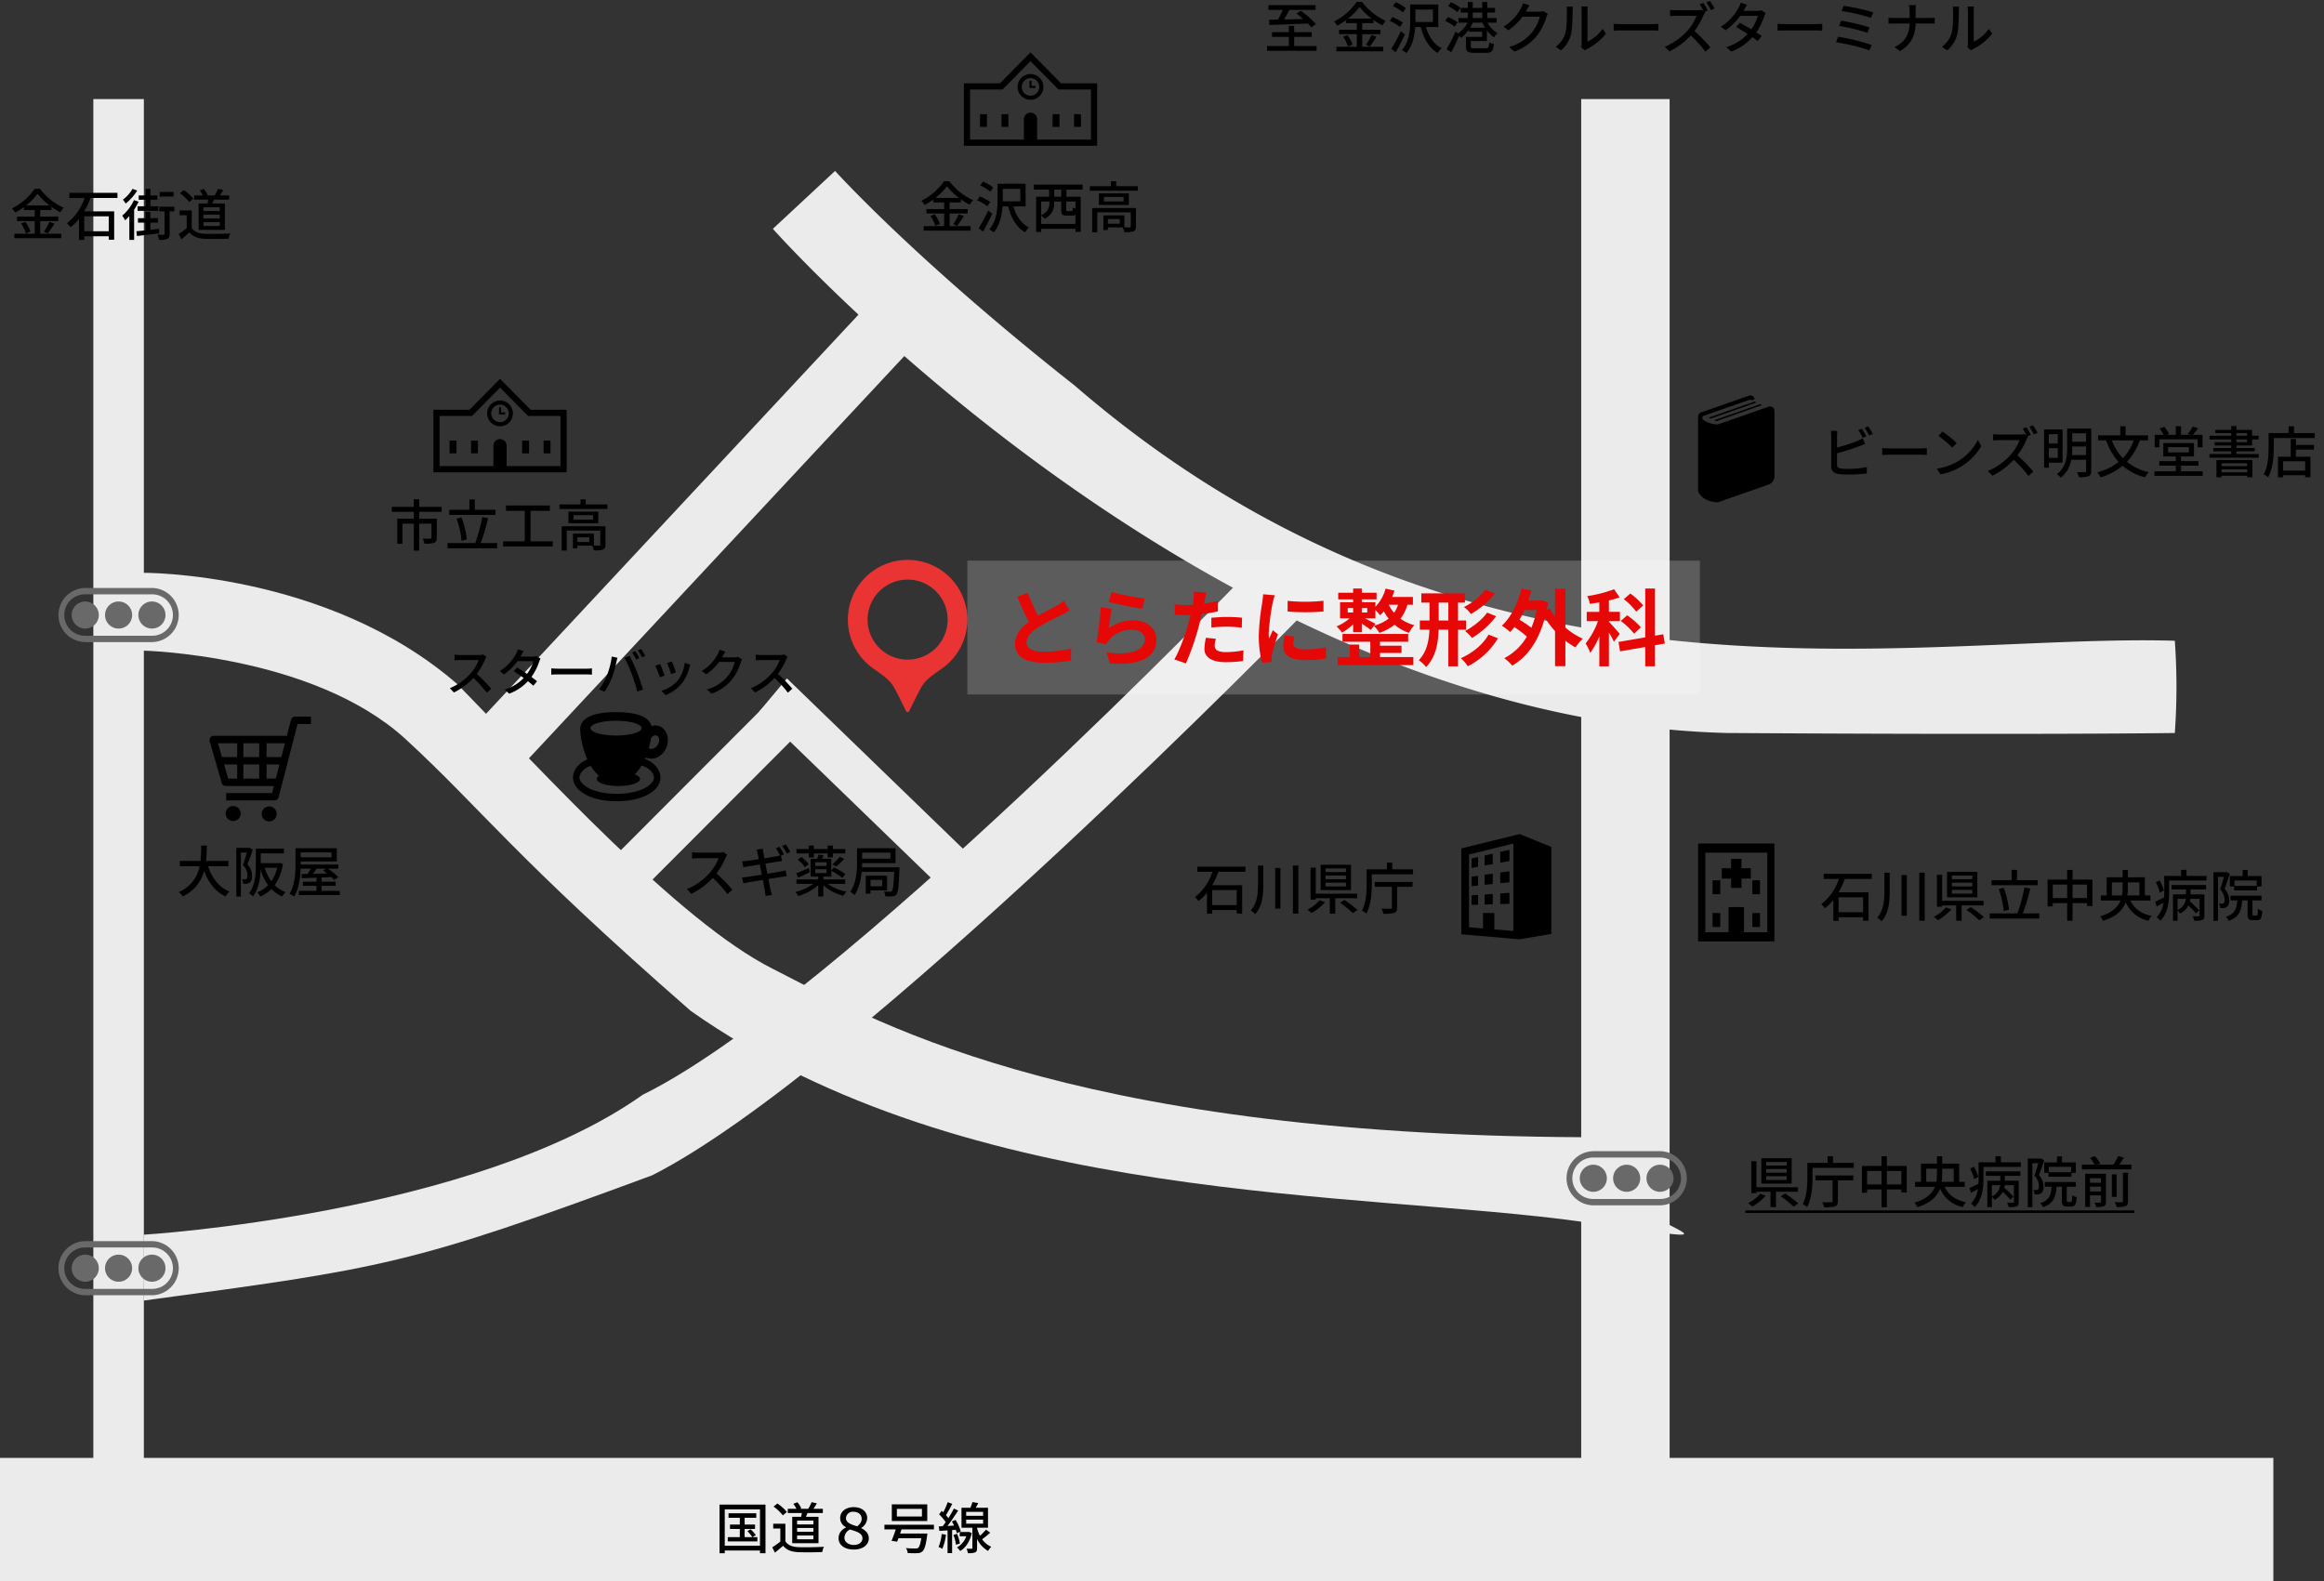 <svg xmlns="http://www.w3.org/2000/svg" xmlns:xlink="http://www.w3.org/1999/xlink" width="920" height="626" viewBox="0 0 920 626">
  <rect x="0" y="0" width="920" height="626" fill="#333333" stroke="none"/>
  <defs>
    <clipPath id="clip-path">
      <rect id="長方形_2001" data-name="長方形 2001" width="920" height="626" transform="translate(14109 -4425)" fill="#fff" stroke="#707070" stroke-width="1"/>
    </clipPath>
  </defs>
  <g id="グループ_431" data-name="グループ 431" transform="translate(-14109 4425)">
    <g id="マスクグループ_13" data-name="マスクグループ 13" clip-path="url(#clip-path)">
      <g id="グループ_430" data-name="グループ 430">
        <path id="パス_2103" data-name="パス 2103" d="M0,0H20V673H0Z" transform="translate(14145.948 -4385.771)" fill="#ebebeb"/>
        <path id="パス_2104" data-name="パス 2104" d="M20000-978.784s130.639-7.961,197.48-55.4c76.988-37.81,240.7-207.976,240.7-207.976l22.057,16.25s-178.012,182.578-259,223.611c-96.1,35.513-105.711,36.706-201.242,49.589C19999.811-966.5,20000-978.784,20000-978.784Z" transform="translate(-5834.051 -2957.362)" fill="#ebebeb"/>
        <path id="パス_2105" data-name="パス 2105" d="M19999.254-1197.45s73.389-.707,124.928,44.171c34.535,35.378,87.764,94.006,124.7,112.593s113.16,65.773,321.23,66.718c1.484,35.17,88.41,46.086,0,33.578s-243.469-6.07-353.641-83.61c-70.527-61.676-82.666-79.809-112.906-107.633-36.746-33.637-104.314-35.015-104.314-35.015Z" transform="translate(-5834.051 -3000.77)" fill="#ebebeb"/>
        <path id="パス_2106" data-name="パス 2106" d="M0,0H969V54H0Z" transform="translate(14039.948 -3847.771)" fill="#ebebeb"/>
        <path id="パス_2107" data-name="パス 2107" d="M-40.084-4.62l1.342-.814a15.518,15.518,0,0,0-2.046-2.288l-1.3.7a14.02,14.02,0,0,1,1.958,2.4h-3.036V-7.876h4.114V-9.614h-4.114v-2.662h4.6v-1.8H-49.544v1.8h4.466v2.662h-3.894v1.738h3.894V-4.62h-4.774v1.694h11.726V-4.62ZM-51.04-1.232V-15.62h13.948V-1.232Zm-2.068-16.28V1.738h2.068V.66h13.948V1.738h2.178v-19.25ZM-15.95-9.658H-22.4v-1.518h6.446Zm0,2.926H-22.4V-8.25h6.446Zm0,2.97H-22.4V-5.28h6.446Zm-8.382-8.91v10.45h10.406v-10.45H-18.9c.2-.462.418-.968.616-1.5h6.072V-15.84h-3.718c.418-.616.9-1.386,1.364-2.156l-2.068-.484A18.845,18.845,0,0,1-18-15.84h-3.256l.484-.2a7.737,7.737,0,0,0-1.54-2.4l-1.584.616a10.527,10.527,0,0,1,1.232,1.98h-3.432v1.672H-20.5c-.088.484-.2,1.012-.308,1.5Zm-2.112-1.914a17.276,17.276,0,0,0-3.762-3.366l-1.518,1.232a16.528,16.528,0,0,1,3.674,3.476Zm-.594,4.664h-4.818V-8.03h2.816v5.17A33.164,33.164,0,0,1-32.23-.594l1.056,2.112c1.144-.946,2.2-1.826,3.234-2.728,1.386,1.694,3.278,2.42,6.072,2.53,2.508.11,6.93.066,9.416-.044a9.319,9.319,0,0,1,.682-2.09c-2.75.176-7.634.242-10.076.154-2.42-.088-4.224-.792-5.192-2.31ZM.022.286c3.74,0,5.962-1.98,5.962-4.378,0-1.782-.946-3.058-2.992-4.092v-.088a4.732,4.732,0,0,0,2.354-3.96C5.324-14.652,3.3-16.5-.022-16.5c-3.168,0-5.368,1.826-5.324,4.356A3.92,3.92,0,0,0-3.036-8.58v.088C-4.928-7.48-5.984-6.16-5.984-4.136-5.984-1.672-3.74.286.022.286Zm1.386-9.2c-2.354-.638-4.466-1.408-4.466-3.234A2.676,2.676,0,0,1-.11-14.674c2.2,0,3.256,1.342,3.278,2.684C3.168-10.89,2.772-10.01,1.408-8.91ZM.088-1.54c-2.266,0-3.762-1.254-3.762-2.838a3.814,3.814,0,0,1,2.2-3.278c2.948.858,4.95,1.562,4.95,3.5C3.476-2.75,2.244-1.54.088-1.54ZM27.016-12.8H17.094v-3.014h9.922Zm2.112-4.818H15.092v6.6H29.128ZM31.768-7.7V-9.548h-19.6V-7.7h4.488c-.528,1.606-1.144,3.344-1.672,4.532l2.222.33c.154-.4.33-.858.506-1.342h9.042c-.352,2.288-.77,3.454-1.276,3.85a1.892,1.892,0,0,1-1.078.2c-.616,0-2.222-.022-3.74-.154a3.828,3.828,0,0,1,.726,1.958c1.518.066,2.97.088,3.74.044a3.078,3.078,0,0,0,2.09-.7c.814-.726,1.342-2.442,1.848-6.16a8.4,8.4,0,0,0,.11-.9H18.37c.2-.55.374-1.1.55-1.65Zm3.058,1.826A16.843,16.843,0,0,1,33.594-.726,10.466,10.466,0,0,1,35.09,0a20.062,20.062,0,0,0,1.43-5.588Zm5.588-1.65a12.2,12.2,0,0,1,.4,1.342l1.562-.726a17.952,17.952,0,0,0-2.046-4.554l-1.452.616A16.519,16.519,0,0,1,39.71-9.2l-2.6.154c1.43-1.826,3.014-4.158,4.246-6.116l-1.694-.77a39.622,39.622,0,0,1-2.178,3.784,13.594,13.594,0,0,0-.968-1.188c.792-1.21,1.738-2.97,2.508-4.466l-1.8-.66a26.331,26.331,0,0,1-1.782,4c-.2-.2-.4-.4-.594-.572l-1.034,1.364a21.068,21.068,0,0,1,2.618,3.1c-.4.572-.814,1.122-1.188,1.606l-1.54.088.2,1.782c.968-.044,2.068-.132,3.256-.2v9h1.8v-9.13ZM39.468-5.5A14.862,14.862,0,0,1,40.48-1.628l1.562-.484a17.025,17.025,0,0,0-1.1-3.828Zm6.16-1.21-.286.044H41.976v1.694h2.6a8.034,8.034,0,0,1-3.7,4.422A6.49,6.49,0,0,1,42.152.858c2.156-1.276,3.828-3.63,4.6-7.106Zm-1.1-4.84h6.71v1.584h-6.71Zm0-3.1h6.71v1.584h-6.71ZM52.382-7.59a22.443,22.443,0,0,1-2.4,2.42A15.021,15.021,0,0,1,48.84-8.206V-8.36h4.334v-7.9H48.312c.33-.572.682-1.21,1.012-1.848l-2.31-.4a18.7,18.7,0,0,1-.814,2.244H42.68v7.9h4.312V-.352c0,.242-.066.308-.33.308-.264.022-1.1.022-1.98,0a7.344,7.344,0,0,1,.528,1.76,7.442,7.442,0,0,0,2.86-.308c.638-.286.77-.814.77-1.738V-3.938A10.507,10.507,0,0,0,53.218.836,7.871,7.871,0,0,1,54.45-.814a8.8,8.8,0,0,1-3.608-2.97c1.012-.726,2.178-1.694,3.212-2.6Z" transform="translate(14446.948 -3811.771)"/>
        <path id="パス_2108" data-name="パス 2108" d="M-37.642-11.88a23.565,23.565,0,0,0,4.554-4.62,24.61,24.61,0,0,0,4.774,4.62Zm5.61,6.182h7.172v-1.76h-7.172v-2.618h4.466V-11.33a27.777,27.777,0,0,0,3.52,2.178,11.646,11.646,0,0,1,1.32-1.826A24.221,24.221,0,0,1-32.142-18.5h-2.09a23.615,23.615,0,0,1-8.976,7.788,7.928,7.928,0,0,1,1.276,1.65A30.932,30.932,0,0,0-38.5-11.22v1.144h4.312v2.618h-7.018V-5.7h7.018V-.7h-8.074V1.078h18.546V-.7h-8.316Zm-7.568.99A14.33,14.33,0,0,1-37.664-.792l1.782-.792a14.321,14.321,0,0,0-2.046-3.784ZM-29.062-.792A39.041,39.041,0,0,0-26.4-4.664l-1.958-.726A24.341,24.341,0,0,1-30.58-1.474Zm24.156-6.8v5.918h-9.7V-7.59Zm3.454-7.26v-2.024H-20.5v2.024H-14.5A20.847,20.847,0,0,1-21.45-4.84a10.662,10.662,0,0,1,1.43,1.562,18.134,18.134,0,0,0,3.344-3.278V1.76h2.068V.308h9.7V1.694H-2.75V-9.548H-14.63a32.167,32.167,0,0,0,2.486-5.3Zm22.22-2.376h-5.5V-15.4h5.5ZM9.68-11.55H6.534v1.8h8.184v-1.8H11.594v-2.574h2.75v-1.738h-2.75v-2.6H9.68v2.6H6.952v1.738H9.68ZM4.51-18.458A14.286,14.286,0,0,1,.7-14.168a14.16,14.16,0,0,1,1.1,1.54A20.9,20.9,0,0,0,6.38-17.776Zm.572,4.466A18.006,18.006,0,0,1,.44-7.832,13.031,13.031,0,0,1,1.584-6.006,20.365,20.365,0,0,0,3.256-7.7V1.76H5.148V-10.23a23.345,23.345,0,0,0,1.76-3.146ZM15.026-2.64c-1.144.132-2.332.264-3.454.4V-5.082h2.992v-1.76H11.572V-9.328H9.636v2.486H6.666v1.76h2.97v3.058c-1.342.132-2.574.264-3.586.352L6.27.22c2.4-.286,5.676-.66,8.822-1.078Zm6.028-8.734H15.092v1.826h2.09V-.66c0,.286-.088.374-.4.374-.308.022-1.3,0-2.354-.022A9.222,9.222,0,0,1,15,1.738a8.048,8.048,0,0,0,3.3-.374c.7-.308.9-.924.9-1.98V-9.548h1.848Zm18,1.716H32.6v-1.518H39.05Zm0,2.926H32.6V-8.25H39.05Zm0,2.97H32.6V-5.28H39.05Zm-8.382-8.91v10.45H41.074v-10.45H36.1c.2-.462.418-.968.616-1.5H42.79V-15.84H39.072c.418-.616.9-1.386,1.364-2.156l-2.068-.484A18.845,18.845,0,0,1,37-15.84H33.748l.484-.2a7.737,7.737,0,0,0-1.54-2.4l-1.584.616a10.527,10.527,0,0,1,1.232,1.98H28.908v1.672H34.5c-.088.484-.2,1.012-.308,1.5Zm-2.112-1.914a17.276,17.276,0,0,0-3.762-3.366L23.276-16.72a16.528,16.528,0,0,1,3.674,3.476Zm-.594,4.664H23.144V-8.03H25.96v5.17A33.164,33.164,0,0,1,22.77-.594l1.056,2.112C24.97.572,26.026-.308,27.06-1.21c1.386,1.694,3.278,2.42,6.072,2.53,2.508.11,6.93.066,9.416-.044a9.319,9.319,0,0,1,.682-2.09c-2.75.176-7.634.242-10.076.154-2.42-.088-4.224-.792-5.192-2.31Z" transform="translate(14156.948 -4331.771)"/>
        <path id="パス_2109" data-name="パス 2109" d="M-142.461-9.328c3.85-.11,9.724-.352,15.268-.594a15.633,15.633,0,0,1,1.364,1.54l1.8-1.3a35.233,35.233,0,0,0-6.006-5.28l-1.672,1.122c.836.616,1.738,1.364,2.6,2.134-2.6.066-5.192.132-7.524.176.7-1.144,1.452-2.508,2.09-3.784h10.384V-17.2h-18.678v1.892h5.7a36.763,36.763,0,0,1-1.892,3.85c-1.3.022-2.486.022-3.5.044Zm9.834,8.316V-4.62h6.952V-6.49h-6.952V-8.976h-2.112V-6.49H-141.4v1.87h6.666v3.608h-8.624V.88h19.6V-1.012Zm21.34-10.868a23.565,23.565,0,0,0,4.554-4.62,24.61,24.61,0,0,0,4.774,4.62Zm5.61,6.182h7.172v-1.76h-7.172v-2.618h4.466V-11.33a27.777,27.777,0,0,0,3.52,2.178,11.646,11.646,0,0,1,1.32-1.826,24.221,24.221,0,0,1-9.416-7.524h-2.09a23.615,23.615,0,0,1-8.976,7.788,7.928,7.928,0,0,1,1.276,1.65,30.932,30.932,0,0,0,3.432-2.156v1.144h4.312v2.618h-7.018V-5.7h7.018V-.7h-8.074V1.078h18.546V-.7h-8.316Zm-7.568.99a14.33,14.33,0,0,1,1.936,3.916l1.782-.792a14.321,14.321,0,0,0-2.046-3.784Zm10.538,3.916a39.042,39.042,0,0,0,2.662-3.872L-102-5.39a24.341,24.341,0,0,1-2.222,3.916Zm14.3-15.2a15.894,15.894,0,0,0-4.026-2.332l-1.122,1.5a17.449,17.449,0,0,1,3.982,2.508ZM-89.6-10.252a18.447,18.447,0,0,0-4.114-2.222l-1.078,1.54a16.654,16.654,0,0,1,4.048,2.376Zm-.77,3.344A66.176,66.176,0,0,1-94.193.132l1.782,1.3C-91.223-.66-89.859-3.3-88.8-5.61Zm5.742-4.334v-4.2h6.93v4.928h-6.93Zm9.042,2.728v-8.954h-11.11v6.226c0,3.586-.286,8.47-3.278,11.836A7.445,7.445,0,0,1-88.231,1.8c2.464-2.816,3.278-6.842,3.52-10.318h2.2c1.21,4.62,3.3,8.338,6.71,10.252a9.065,9.065,0,0,1,1.54-1.892c-3.08-1.5-5.1-4.642-6.2-8.36Zm8.778-7.568a14.313,14.313,0,0,0-3.762-2.244l-1.166,1.518a15.959,15.959,0,0,1,3.718,2.4Zm-1.122,5.7a15.091,15.091,0,0,0-3.806-2.09l-1.122,1.54a14.9,14.9,0,0,1,3.74,2.266Zm4.972,2.112a14.132,14.132,0,0,0,1.034-1.98h3.828a15.463,15.463,0,0,0,1.034,1.98Zm1.034-5.984h3.74V-12.1h-3.74Zm9.438,4V-12.1h-3.7v-2.156h3.08v-1.826h-3.08v-2.354h-2v2.354h-3.74v-2.354H-63.9v2.354h-2.816v1.826H-63.9V-12.1h-3.7v1.848h3.63a12.594,12.594,0,0,1-3.74,4.268l-1.012-.792A66.388,66.388,0,0,1-72.281.242l1.826,1.21c1.056-1.936,2.2-4.334,3.124-6.534a7.607,7.607,0,0,1,.726.88,14.282,14.282,0,0,0,3.146-3.322v.858h5.236v2.024h-6.4V-.814c0,1.98.726,2.508,3.366,2.508h4.62c2.178,0,2.794-.66,3.058-3.476a5.149,5.149,0,0,1-1.8-.7C-55.517-.418-55.671-.11-56.771-.11h-4.334c-1.364,0-1.606-.132-1.606-.748V-2.992h6.38v-4.2a11.29,11.29,0,0,0,2.794,2.728,7.755,7.755,0,0,1,1.43-1.628,10.672,10.672,0,0,1-3.982-4.158ZM-34-14.828a5.167,5.167,0,0,1-1.65.22h-5.28c.11-.176.22-.374.308-.55.242-.44.7-1.3,1.144-1.958l-2.552-.836a9.753,9.753,0,0,1-.814,1.98A18.67,18.67,0,0,1-49.753-8.69l1.936,1.43a22.906,22.906,0,0,0,5.588-5.368h6.864a16.52,16.52,0,0,1-3.344,6.49,17.777,17.777,0,0,1-8.822,5.5l2.046,1.826a20,20,0,0,0,8.8-6.094,21.774,21.774,0,0,0,3.872-7.48,7.53,7.53,0,0,1,.616-1.342Zm7,15.554a12.36,12.36,0,0,0,3.916-6.16c.594-2.2.682-6.886.682-9.394a16.467,16.467,0,0,1,.11-1.76h-2.552a6.856,6.856,0,0,1,.176,1.782c0,2.53,0,6.82-.638,8.778A10.35,10.35,0,0,1-29.1-.682Zm9.482,0a4.583,4.583,0,0,1,.836-.55A23.073,23.073,0,0,0-9.207-5.9l-1.32-1.892a15.477,15.477,0,0,1-5.984,5.06V-14.894a13.25,13.25,0,0,1,.11-1.76h-2.552a16.124,16.124,0,0,1,.132,1.76V-1.87a6.345,6.345,0,0,1-.154,1.386ZM-6.149-7.106c.726-.044,2.024-.088,3.256-.088H9.075c.968,0,1.958.066,2.442.088V-9.812c-.528.044-1.386.132-2.464.132H-2.893c-1.188,0-2.552-.066-3.256-.132ZM29.865-14.52l1.254-.55a33.322,33.322,0,0,0-1.76-3.014l-1.43.594a25.277,25.277,0,0,1,1.584,2.728l-.858-.66a6.524,6.524,0,0,1-1.914.242H18.579a23.538,23.538,0,0,1-2.4-.154v2.486c.352-.022,1.54-.132,2.4-.132h8.074a18.1,18.1,0,0,1-3.5,5.808A24.675,24.675,0,0,1,14.113-.748L15.9,1.122a28.156,28.156,0,0,0,8.47-6.314,49.011,49.011,0,0,1,5.808,6.4L32.131-.484A58.476,58.476,0,0,0,25.839-6.93a30.666,30.666,0,0,0,3.608-6.292,7.265,7.265,0,0,1,.638-1.122Zm.7-3.74a24.4,24.4,0,0,1,1.782,3.036l1.43-.638a29.205,29.205,0,0,0-1.8-2.992Zm21.692,3.08a5.122,5.122,0,0,1-1.65.242H45.265l.264-.484c.22-.44.7-1.276,1.122-1.936l-2.508-.792a7.773,7.773,0,0,1-.836,1.98,19.807,19.807,0,0,1-7.04,7.5l1.892,1.43a24.24,24.24,0,0,0,5.786-5.72h7a18.271,18.271,0,0,1-2.6,5.346c-1.606-.968-3.3-1.936-4.532-2.574l-1.452,1.65c1.188.66,2.882,1.694,4.51,2.75A18.754,18.754,0,0,1,38.4-.572l2,1.76a20.862,20.862,0,0,0,8.382-5.7c.836.572,1.562,1.1,2.09,1.54l1.54-2.024c-.55-.4-1.3-.88-2.112-1.408a23.576,23.576,0,0,0,3.124-6.314,11.108,11.108,0,0,1,.616-1.364Zm6.49,8.074c.726-.044,2.024-.088,3.256-.088H73.975c.968,0,1.958.066,2.442.088V-9.812c-.528.044-1.386.132-2.464.132H62.007c-1.188,0-2.552-.066-3.256-.132ZM84.887-16.9l-.814,2.046a72.281,72.281,0,0,1,11.66,2.684l.9-2.156A77.226,77.226,0,0,0,84.887-16.9Zm-.99,5.852-.814,2.09A71.647,71.647,0,0,1,94.3-6.248l.858-2.134A82.5,82.5,0,0,0,83.9-11.044ZM82.731-4.686l-.88,2.156C85.393-2,92.125-.506,95.051.748l.968-2.156A83.84,83.84,0,0,0,82.731-4.686Zm30.646-7.436v-2.706a16.379,16.379,0,0,1,.154-2.376h-2.772A11.43,11.43,0,0,1,111-14.828v2.706h-6.138c-.836,0-1.694-.066-2.222-.11v2.376c.55-.044,1.386-.066,2.266-.066H111c-.11,4.136-1.716,7.37-5.962,9.328l2.156,1.606c4.576-2.706,6.094-6.292,6.182-10.934h5.434c.77,0,1.738.022,2.134.066V-12.21c-.4.044-1.254.088-2.112.088ZM125.9.726a12.36,12.36,0,0,0,3.916-6.16c.594-2.2.682-6.886.682-9.394a16.466,16.466,0,0,1,.11-1.76h-2.552a6.856,6.856,0,0,1,.176,1.782c0,2.53,0,6.82-.638,8.778a10.35,10.35,0,0,1-3.784,5.346Zm9.482,0a4.584,4.584,0,0,1,.836-.55,23.073,23.073,0,0,0,7.48-6.072l-1.32-1.892a15.477,15.477,0,0,1-5.984,5.06V-14.894a13.25,13.25,0,0,1,.11-1.76h-2.552a16.126,16.126,0,0,1,.132,1.76V-1.87a6.345,6.345,0,0,1-.154,1.386Z" transform="translate(14753.948 -4405.771)"/>
        <path id="パス_2110" data-name="パス 2110" d="M2.134-9.328c3.85-.11,9.724-.352,15.268-.594a15.632,15.632,0,0,1,1.364,1.54l1.8-1.3a35.233,35.233,0,0,0-6.006-5.28l-1.672,1.122c.836.616,1.738,1.364,2.6,2.134-2.6.066-5.192.132-7.524.176.7-1.144,1.452-2.508,2.09-3.784H20.438V-17.2H1.76v1.892h5.7a36.764,36.764,0,0,1-1.892,3.85c-1.3.022-2.486.022-3.5.044Zm9.834,8.316V-4.62H18.92V-6.49H11.968V-8.976H9.856V-6.49H3.19v1.87H9.856v3.608H1.232V.88h19.6V-1.012Zm24.9-3.674v1.43h-4.6v-1.43Zm6.8,1.43h-4.8v-1.43h4.8Zm-4.8,2.838v-1.5h4.8v1.5Zm-6.6-1.5h4.6v1.5h-4.6Zm-1.936,3.63h1.936V1.122h11.4V1.65h2.024V-6.2H30.338ZM33.66-10.208h8.6v1.562h-8.6ZM31.79-7.26H44.242v-4.334H31.79Zm.066-6.864v1.452h12.21v-1.452Zm7.084-2.97v-1.364H36.85v1.364H28.776v4.4h1.936v-2.662H45.188v2.662h2.024v-4.4Zm27.676,3.828v11H60.94V-17.952H58.784V-2.266H53.328V-13.222h-2.09V1.452h2.09V-.176H66.616V1.408h2.112V-13.266Z" transform="translate(14983.948 -3761.771)"/>
        <path id="パス_2111" data-name="パス 2111" d="M6.358-11.88a23.565,23.565,0,0,0,4.554-4.62,24.61,24.61,0,0,0,4.774,4.62ZM11.968-5.7H19.14v-1.76H11.968v-2.618h4.466V-11.33a27.777,27.777,0,0,0,3.52,2.178,11.646,11.646,0,0,1,1.32-1.826A24.221,24.221,0,0,1,11.858-18.5H9.768A23.615,23.615,0,0,1,.792-10.714a7.928,7.928,0,0,1,1.276,1.65A30.932,30.932,0,0,0,5.5-11.22v1.144H9.812v2.618H2.794V-5.7H9.812V-.7H1.738V1.078H20.284V-.7H11.968ZM4.4-4.708A14.33,14.33,0,0,1,6.336-.792l1.782-.792A14.321,14.321,0,0,0,6.072-5.368ZM14.938-.792A39.041,39.041,0,0,0,17.6-4.664L15.642-5.39A24.341,24.341,0,0,1,13.42-1.474Zm14.3-15.2a15.894,15.894,0,0,0-4.026-2.332l-1.122,1.5a17.449,17.449,0,0,1,3.982,2.508ZM28.05-10.252a18.447,18.447,0,0,0-4.114-2.222l-1.078,1.54a16.654,16.654,0,0,1,4.048,2.376Zm-.77,3.344A66.176,66.176,0,0,1,23.452.132l1.782,1.3c1.188-2.09,2.552-4.73,3.608-7.04Zm5.742-4.334v-4.2h6.93v4.928h-6.93Zm9.042,2.728v-8.954H30.954v6.226c0,3.586-.286,8.47-3.278,11.836A7.445,7.445,0,0,1,29.414,1.8c2.464-2.816,3.278-6.842,3.52-10.318h2.2c1.21,4.62,3.3,8.338,6.71,10.252a9.065,9.065,0,0,1,1.54-1.892c-3.08-1.5-5.1-4.642-6.2-8.36Zm14.124-3.828H53.372v-2.816h2.816ZM61.8-7.568a3.771,3.771,0,0,1-1.034-.506c-.066,1.254-.154,1.43-.594,1.43H58.7c-.506,0-.572-.044-.572-.55V-10.45H61.8ZM48.224-1.562V-4.884a6.363,6.363,0,0,1,1.364,1.276,6.413,6.413,0,0,0,3.784-6.138v-.7h2.794v3.256c0,1.826.4,2.354,2.222,2.354h2.024A1.82,1.82,0,0,0,61.8-5.28v3.718ZM51.48-10.45v.638c0,1.584-.484,3.454-3.256,4.818V-10.45Zm13.156-4.708v-1.98H45.32v1.98h6.05v2.816H46.222V1.628h2V.352H61.8V1.584h2.068V-12.342H58.212v-2.816Zm14.7,13.53H74.624V-3.5h4.708Zm6.4-6.248H68.42V1.738h2v-7.9H83.688V-.594c0,.286-.11.374-.462.374A18.155,18.155,0,0,1,81.158-.2V-4.95H72.842V.858h1.782V-.2H80.5a7.382,7.382,0,0,1,.638,1.892,10.966,10.966,0,0,0,3.63-.33c.748-.33.968-.9.968-1.936Zm-4.884-2.6H73.062v-1.782H80.85Zm-9.768-3.19v4.6H82.918v-4.6ZM77.924-16.5v-1.98h-2.09v1.98H67.5v1.782H86.482V-16.5Z" transform="translate(14472.948 -4334.771)"/>
        <path id="パス_2112" data-name="パス 2112" d="M20.9-13.574v-1.98H12.034v-3.014H9.856v3.014H1.144v1.98H9.878v2.684H3.322V-.924H5.368V-8.888h4.51V1.782H11.99V-8.888h4.862v5.522c0,.308-.11.4-.484.418s-1.672.022-2.992-.044a7.374,7.374,0,0,1,.7,2.024,11.719,11.719,0,0,0,3.85-.352c.792-.33,1.034-.924,1.034-2V-10.89H11.99v-2.684Zm21.3-.814H34.012v-4.07H31.878v4.07H23.914v2.024H42.2ZM30.844-2.662a33.987,33.987,0,0,0-2.112-8.712l-1.936.528a33.723,33.723,0,0,1,1.958,8.734Zm5.5,1.452a89.115,89.115,0,0,0,2.948-9.834l-2.332-.44A64.312,64.312,0,0,1,34.188-1.21H23.21V.836H42.856V-1.21Zm19.734-.7V-13.97h7.656v-2.112H46.354v2.112H53.79V-1.914h-8.6V.132h19.69V-1.914Zm23.254.286H74.624V-3.5h4.708Zm6.4-6.248H68.42V1.738h2v-7.9H83.688V-.594c0,.286-.11.374-.462.374A18.155,18.155,0,0,1,81.158-.2V-4.95H72.842V.858h1.782V-.2H80.5a7.382,7.382,0,0,1,.638,1.892,10.966,10.966,0,0,0,3.63-.33c.748-.33.968-.9.968-1.936Zm-4.884-2.6H73.062v-1.782H80.85Zm-9.768-3.19v4.6H82.918v-4.6ZM77.924-16.5v-1.98h-2.09v1.98H67.5v1.782H86.482V-16.5Z" transform="translate(14262.948 -4208.771)"/>
        <path id="パス_2113" data-name="パス 2113" d="M17.094-7.59v5.918h-9.7V-7.59Zm3.454-7.26v-2.024H1.5v2.024H7.5A20.847,20.847,0,0,1,.55-4.84,10.662,10.662,0,0,1,1.98-3.278,18.134,18.134,0,0,0,5.324-6.556V1.76H7.392V.308h9.7V1.694H19.25V-9.548H7.37a32.166,32.166,0,0,0,2.486-5.3Zm4.972-2.464v7.458c0,3.7-.308,7.414-2.838,10.3A9.339,9.339,0,0,1,24.42,1.914c2.86-3.278,3.19-7.568,3.19-11.77v-7.458Zm6.8.924V-.264h2.09V-16.39Zm7.018-.968V1.694h2.156V-17.358Zm21.01,2.618h-8.1v-1.452h8.1Zm0,2.838h-8.1v-1.474h8.1Zm0,2.86h-8.1v-1.5h8.1Zm1.98-8.6H50.314V-7.59H62.326ZM49.9-3.608A16.033,16.033,0,0,1,45.078.154,13.739,13.739,0,0,1,46.728,1.5a21.22,21.22,0,0,0,5.3-4.312Zm14.894-.77v-1.8H48.378v-10.3H46.332V-3.85h2.046v-.528h5.566V1.716H56.1V-4.378ZM58.014-2.6a45,45,0,0,1,5.06,4.114L64.922.264a51.009,51.009,0,0,0-5.17-3.96ZM71.742-8.888h6.776V-.682c0,.352-.154.462-.572.462C77.506-.2,75.922-.2,74.4-.242a7.091,7.091,0,0,1,.726,2,14.943,14.943,0,0,0,4.29-.33c.9-.308,1.188-.88,1.188-2.068v-8.25h6.116v-1.936H71.742Zm6.93-6.93v-2.64H76.538v2.64H68.53v5.72c0,3.1-.154,7.546-1.87,10.626a8.64,8.64,0,0,1,1.76,1.144c1.848-3.322,2.156-8.382,2.156-11.748V-13.86H86.9v-1.958Z" transform="translate(14581.483 -4064.981)"/>
        <path id="パス_2114" data-name="パス 2114" d="M17.094-7.59v5.918h-9.7V-7.59Zm3.454-7.26v-2.024H1.5v2.024H7.5A20.847,20.847,0,0,1,.55-4.84,10.662,10.662,0,0,1,1.98-3.278,18.134,18.134,0,0,0,5.324-6.556V1.76H7.392V.308h9.7V1.694H19.25V-9.548H7.37a32.166,32.166,0,0,0,2.486-5.3Zm4.972-2.464v7.458c0,3.7-.308,7.414-2.838,10.3A9.339,9.339,0,0,1,24.42,1.914c2.86-3.278,3.19-7.568,3.19-11.77v-7.458Zm6.8.924V-.264h2.09V-16.39Zm7.018-.968V1.694h2.156V-17.358Zm21.01,2.618h-8.1v-1.452h8.1Zm0,2.838h-8.1v-1.474h8.1Zm0,2.86h-8.1v-1.5h8.1Zm1.98-8.6H50.314V-7.59H62.326ZM49.9-3.608A16.033,16.033,0,0,1,45.078.154,13.739,13.739,0,0,1,46.728,1.5a21.22,21.22,0,0,0,5.3-4.312Zm14.894-.77v-1.8H48.378v-10.3H46.332V-3.85h2.046v-.528h5.566V1.716H56.1V-4.378ZM58.014-2.6a45,45,0,0,1,5.06,4.114L64.922.264a51.009,51.009,0,0,0-5.17-3.96ZM86.2-14.388H78.012v-4.07H75.878v4.07H67.914v2.024H86.2ZM74.844-2.662a33.987,33.987,0,0,0-2.112-8.712l-1.936.528a33.723,33.723,0,0,1,1.958,8.734Zm5.5,1.452a89.115,89.115,0,0,0,2.948-9.834l-2.332-.44A64.312,64.312,0,0,1,78.188-1.21H67.21V.836H86.856V-1.21Zm19.668-6.072v-5.324h5.72v5.324Zm-7.832,0v-5.324h5.7v5.324Zm7.832-7.326v-3.828H97.878v3.828H90.134V-3.982H92.18v-1.3h5.7v7h2.134v-7h5.72v1.188h2.134V-14.608Zm15.576,6.292v-5.192h4.246V-11.4a16.155,16.155,0,0,1-.242,3.08Zm10.89-5.192v5.192H121.7a20.4,20.4,0,0,0,.2-3.058v-2.134Zm4.356,7.194v-2h-2.2V-15.51H121.9v-2.926h-2.068v2.926H113.52v7.194h-2.332v2h7.832c-1.012,2.53-3.256,4.8-8.074,6.27a7.019,7.019,0,0,1,1.144,1.782c5.39-1.694,7.876-4.378,8.976-7.392a12.334,12.334,0,0,0,9,7.326,8.025,8.025,0,0,1,1.3-1.892c-4.224-.836-6.952-2.926-8.492-6.094Zm5.324-3.96a14.983,14.983,0,0,0-1.672-4l-1.518.726a18.034,18.034,0,0,1,1.606,4.136Zm5.434,3.3h3.256a5.308,5.308,0,0,1-3.256,4.422Zm-2.4-3.718h5.72v1.958h-5.148V1.738h1.826V-2.354A5.394,5.394,0,0,1,142.6-1.166a7.227,7.227,0,0,0,3.278-3.146,28.693,28.693,0,0,1,2.97,3.058l1.276-1.166a31.5,31.5,0,0,0-3.652-3.52,9.246,9.246,0,0,0,.176-1.034h3.63V-.418c0,.264-.088.352-.4.374-.286.022-1.276.022-2.31-.022a6.929,6.929,0,0,1,.638,1.782,8.979,8.979,0,0,0,3.146-.308c.682-.33.858-.836.858-1.782v-8.36h-5.5v-1.958h6.16v-1.76H139.194Zm5.94-5.346v-2.42H143v2.42h-6.688v6.49c0,.638-.022,1.3-.044,2-1.364.682-2.618,1.32-3.564,1.716l.638,1.892c.858-.484,1.782-.99,2.684-1.518A10.6,10.6,0,0,1,133.32.33a7.867,7.867,0,0,1,1.474,1.364c3.014-2.992,3.454-7.788,3.454-11.22v-4.686h14.806v-1.826ZM172.92-12.1h-8.8v-2.134h8.8Zm-10.626-3.894v4.114h1.672v1.562h9.108V-11.88h1.738v-4.114h-5.478v-2.4h-1.98v2.4ZM160.952-17.6l-.308.066H155.8V1.738h1.8V-15.686h2.354c-.418,1.5-.99,3.454-1.54,4.928A6.034,6.034,0,0,1,160.2-6.644c0,.638-.088,1.166-.4,1.386a1.184,1.184,0,0,1-.682.2A6.631,6.631,0,0,1,158-5.082a4,4,0,0,1,.484,1.76,10.432,10.432,0,0,0,1.452-.022,2.961,2.961,0,0,0,1.188-.44,3.045,3.045,0,0,0,.9-2.618,6.66,6.66,0,0,0-1.826-4.576c.7-1.716,1.474-4,2.09-5.852ZM171.688-.352c-.4,0-.462-.066-.462-.66V-6.358h3.586v-1.87H162.536v1.87h2.684C165-3.036,164.252-.99,160.71.154a4.438,4.438,0,0,1,1.122,1.584c4.136-1.43,5.038-4.026,5.346-8.1h2.112V-.99c0,1.87.4,2.464,2.068,2.464h1.716c1.364,0,1.87-.77,2.046-3.7a5.179,5.179,0,0,1-1.738-.77c-.044,2.288-.132,2.64-.528,2.64Z" transform="translate(14829.448 -4062.149)"/>
        <path id="パス_2115" data-name="パス 2115" d="M16.346-14.74H8.25v-1.452h8.1Zm0,2.838H8.25v-1.474h8.1Zm0,2.86H8.25v-1.5h8.1Zm1.98-8.6H6.314V-7.59H18.326ZM5.9-3.608A16.033,16.033,0,0,1,1.078.154,13.739,13.739,0,0,1,2.728,1.5a21.22,21.22,0,0,0,5.3-4.312Zm14.894-.77v-1.8H4.378v-10.3H2.332V-3.85H4.378v-.528H9.944V1.716H12.1V-4.378ZM14.014-2.6a45,45,0,0,1,5.06,4.114L20.922.264a51.009,51.009,0,0,0-5.17-3.96ZM27.742-8.888h6.776V-.682c0,.352-.154.462-.572.462C33.506-.2,31.922-.2,30.4-.242a7.091,7.091,0,0,1,.726,2,14.943,14.943,0,0,0,4.29-.33c.9-.308,1.188-.88,1.188-2.068v-8.25h6.116v-1.936H27.742Zm6.93-6.93v-2.64H32.538v2.64H24.53v5.72c0,3.1-.154,7.546-1.87,10.626a8.64,8.64,0,0,1,1.76,1.144c1.848-3.322,2.156-8.382,2.156-11.748V-13.86H42.9v-1.958Zm21.34,8.536v-5.324h5.72v5.324Zm-7.832,0v-5.324h5.7v5.324Zm7.832-7.326v-3.828H53.878v3.828H46.134V-3.982H48.18v-1.3h5.7v7h2.134v-7h5.72v1.188h2.134V-14.608ZM71.588-8.316v-5.192h4.246V-11.4a16.155,16.155,0,0,1-.242,3.08Zm10.89-5.192v5.192H77.7a20.4,20.4,0,0,0,.2-3.058v-2.134Zm4.356,7.194v-2h-2.2V-15.51H77.9v-2.926H75.834v2.926H69.52v7.194H67.188v2H75.02c-1.012,2.53-3.256,4.8-8.074,6.27A7.019,7.019,0,0,1,68.09,1.738C73.48.044,75.966-2.64,77.066-5.654a12.334,12.334,0,0,0,9,7.326,8.025,8.025,0,0,1,1.3-1.892c-4.224-.836-6.952-2.926-8.492-6.094Zm5.324-3.96a14.983,14.983,0,0,0-1.672-4l-1.518.726a18.034,18.034,0,0,1,1.606,4.136Zm5.434,3.3h3.256a5.308,5.308,0,0,1-3.256,4.422Zm-2.4-3.718h5.72v1.958H95.766V1.738h1.826V-2.354A5.394,5.394,0,0,1,98.6-1.166a7.227,7.227,0,0,0,3.278-3.146,28.692,28.692,0,0,1,2.97,3.058l1.276-1.166a31.5,31.5,0,0,0-3.652-3.52,9.243,9.243,0,0,0,.176-1.034h3.63V-.418c0,.264-.088.352-.4.374-.286.022-1.276.022-2.31-.022a6.93,6.93,0,0,1,.638,1.782,8.978,8.978,0,0,0,3.146-.308c.682-.33.858-.836.858-1.782v-8.36h-5.5v-1.958h6.16v-1.76H95.194Zm5.94-5.346v-2.42H99v2.42H92.312v6.49c0,.638-.022,1.3-.044,2C90.9-6.864,89.65-6.226,88.7-5.83l.638,1.892c.858-.484,1.782-.99,2.684-1.518A10.6,10.6,0,0,1,89.32.33a7.867,7.867,0,0,1,1.474,1.364c3.014-2.992,3.454-7.788,3.454-11.22v-4.686h14.806v-1.826ZM128.92-12.1h-8.8v-2.134h8.8Zm-10.626-3.894v4.114h1.672v1.562h9.108V-11.88h1.738v-4.114h-5.478v-2.4h-1.98v2.4ZM116.952-17.6l-.308.066H111.8V1.738h1.8V-15.686h2.354c-.418,1.5-.99,3.454-1.54,4.928A6.034,6.034,0,0,1,116.2-6.644c0,.638-.088,1.166-.4,1.386a1.184,1.184,0,0,1-.682.2A6.631,6.631,0,0,1,114-5.082a4,4,0,0,1,.484,1.76,10.432,10.432,0,0,0,1.452-.022,2.961,2.961,0,0,0,1.188-.44,3.045,3.045,0,0,0,.9-2.618,6.66,6.66,0,0,0-1.826-4.576c.7-1.716,1.474-4,2.09-5.852ZM127.688-.352c-.4,0-.462-.066-.462-.66V-6.358h3.586v-1.87H118.536v1.87h2.684C121-3.036,120.252-.99,116.71.154a4.438,4.438,0,0,1,1.122,1.584c4.136-1.43,5.038-4.026,5.346-8.1h2.112V-.99c0,1.87.4,2.464,2.068,2.464h1.716c1.364,0,1.87-.77,2.046-3.7a5.179,5.179,0,0,1-1.738-.77c-.044,2.288-.132,2.64-.528,2.64Zm8.734-4.158V-6.38h4.356v1.87Zm4.356-5.236v1.8h-4.356v-1.8Zm1.958-1.738h-8.228V1.628h1.914V-2.948h4.356V-.462c0,.286-.088.374-.4.4-.264.022-1.232.022-2.2-.022a8.572,8.572,0,0,1,.682,1.76A7.437,7.437,0,0,0,141.9,1.32c.638-.286.836-.792.836-1.738ZM149.446-.66c0,.308-.11.4-.462.418-.33.022-1.518.022-2.75-.022a7.132,7.132,0,0,1,.726,1.936,9.1,9.1,0,0,0,3.52-.374c.748-.308.99-.858.99-1.936V-11.9h-2.024ZM146.96-11.286h-1.892v8.954h1.892Zm1.034-3.828c.616-.836,1.232-1.8,1.826-2.75l-2.222-.682a20.808,20.808,0,0,1-1.936,3.432h-6.336l1.122-.418a13.216,13.216,0,0,0-2.112-2.948l-1.914.66a14.636,14.636,0,0,1,1.826,2.706H133.21v1.87h19.6v-1.87ZM0,3H154V4H0Z" transform="translate(14799.948 -3948.771)"/>
        <path id="パス_2116" data-name="パス 2116" d="M1.98-1.1c.77-.066,1.672-.11,2.486-.11H17.4c.616,0,1.474.044,2.2.11V-3.762a18.449,18.449,0,0,1-2.2.132H4.466c-.814,0-1.694-.066-2.486-.132ZM3.85-12.078c.7-.044,1.562-.088,2.354-.088h9.262c.748,0,1.672.044,2.288.088v-2.508a22.432,22.432,0,0,1-2.288.11H6.182c-.726,0-1.606-.044-2.332-.11Zm37,4.29a75.917,75.917,0,0,0-9.306-3.52V-14.74c0-.77.088-1.738.154-2.464H29a15.926,15.926,0,0,1,.2,2.464V-2.024A23.031,23.031,0,0,1,29.018.792h2.706a25.777,25.777,0,0,1-.176-2.816v-6.8A58.65,58.65,0,0,1,39.864-5.39Zm7.766-8.888c.044.462.088,1.232.088,1.628v7.37c0,.638-.088,1.408-.11,1.782h2.574c-.044-.44-.088-1.21-.088-1.782v-7.37c0-.616.044-1.166.088-1.628Zm10.142-.176a17.01,17.01,0,0,1,.132,2.024v3.784c0,3.85-.286,5.566-1.826,7.3A10.184,10.184,0,0,1,51.744-.858L53.57,1.056a12.225,12.225,0,0,0,5.258-3.212c1.628-1.848,2.42-3.718,2.42-8.756v-3.916c0-.792.044-1.452.088-2.024Z" transform="translate(14829.593 -3754.771)"/>
        <path id="パス_2118" data-name="パス 2118" d="M17.886-14.476A31.881,31.881,0,0,0,16.1-17.49L14.7-16.9a30.149,30.149,0,0,1,1.76,3.036ZM6.27-7.766a84.972,84.972,0,0,0,8.822-2.794c.7-.242,1.584-.638,2.31-.924l-.968-2.222A12.151,12.151,0,0,1,14.3-12.628a60.411,60.411,0,0,1-8.03,2.574v-4.62a14.481,14.481,0,0,1,.132-1.98H3.828a12.584,12.584,0,0,1,.154,1.98V-2.618C3.982-.77,4.994.11,6.776.44a23.973,23.973,0,0,0,3.608.22,63.78,63.78,0,0,0,7.7-.44V-2.31a36.372,36.372,0,0,1-7.568.726,18.972,18.972,0,0,1-2.75-.154c-1.034-.22-1.5-.484-1.5-1.54ZM17.2-17.82a20.5,20.5,0,0,1,1.782,3.014l1.43-.616a29.205,29.205,0,0,0-1.8-2.992ZM24.156-7.106c.726-.044,2.024-.088,3.256-.088H39.38c.968,0,1.958.066,2.442.088V-9.812c-.528.044-1.386.132-2.464.132H27.412c-1.188,0-2.552-.066-3.256-.132Zm23.87-9.284L46.42-14.674a50.016,50.016,0,0,1,5.5,4.664l1.738-1.782A44.547,44.547,0,0,0,48.026-16.39ZM45.76-1.672,47.234.594A24.257,24.257,0,0,0,55.66-2.684a22.674,22.674,0,0,0,7.722-7.964l-1.342-2.4a20.947,20.947,0,0,1-7.634,8.294A22.859,22.859,0,0,1,45.76-1.672ZM81.73-14.52l1.254-.55a33.322,33.322,0,0,0-1.76-3.014l-1.43.594a25.276,25.276,0,0,1,1.584,2.728l-.858-.66a6.524,6.524,0,0,1-1.914.242H70.444a23.538,23.538,0,0,1-2.4-.154v2.486c.352-.022,1.54-.132,2.4-.132h8.074a18.1,18.1,0,0,1-3.5,5.808A24.675,24.675,0,0,1,65.978-.748l1.782,1.87a28.156,28.156,0,0,0,8.47-6.314,49.01,49.01,0,0,1,5.808,6.4L84-.484A58.476,58.476,0,0,0,77.7-6.93a30.665,30.665,0,0,0,3.608-6.292,7.266,7.266,0,0,1,.638-1.122Zm.7-3.74a24.4,24.4,0,0,1,1.782,3.036l1.43-.638a29.2,29.2,0,0,0-1.8-2.992Zm11.242,2.948v3.7H90.134v-3.7ZM90.134-5.94V-9.79h3.542v3.85Zm5.434,1.892V-17.182H88.242V-2.068h1.892v-1.98Zm3.7-3.014c.088-.924.11-1.826.11-2.662v-.726h5.5v3.388Zm5.61-8.6v3.344h-5.5v-3.344Zm2.024-1.892H97.372v7.81c0,3.366-.374,7.48-4.048,10.23a7.128,7.128,0,0,1,1.518,1.408,11.182,11.182,0,0,0,4.136-7.084h5.9v4.4c0,.374-.154.506-.528.528-.4,0-1.738.022-3.058-.022a7.771,7.771,0,0,1,.748,1.98,11,11,0,0,0,3.828-.374C106.612.99,106.9.374,106.9-.77Zm16.83,4.686a19.466,19.466,0,0,1-4.29,7.04,19.947,19.947,0,0,1-4.378-7.04Zm5.676,0v-1.98h-8.91v-3.608H118.4v3.608h-8.778v1.98h3.19a24.949,24.949,0,0,0,4.95,8.558A22.874,22.874,0,0,1,109.3-.22a10.68,10.68,0,0,1,1.3,2,25.344,25.344,0,0,0,8.734-4.576,21.531,21.531,0,0,0,8.888,4.532A11.078,11.078,0,0,1,129.69-.286a20.53,20.53,0,0,1-8.646-4.092,23.615,23.615,0,0,0,5.082-8.492Zm4.488-.418h15.114v3.168h1.958v-4.95h-3.85a22.792,22.792,0,0,0,2.09-2.6l-2.134-.682a20.519,20.519,0,0,1-1.892,2.9l1.034.374H142.45v-3.41h-2.068v3.41h-3.5l.814-.374a13.15,13.15,0,0,0-1.892-2.816l-1.826.726a15.216,15.216,0,0,1,1.606,2.464h-3.564v4.95h1.87Zm3.432,3.1h8.228V-8.1h-8.228ZM142.45-.638V-2.86h6.93V-4.642h-6.93V-6.49h5.126v-5.3H135.432v5.3h4.95v1.848H133.87V-2.86h6.512V-.638h-8.448v1.8h19.118v-1.8Zm26.18-3.146v1.1H158.488v-1.1ZM158.488-.242V-1.408H168.63V-.242Zm-2,2.024h2v-.66H168.63V1.76H170.7V-5.1H156.486Zm7.92-15.026h4.158v1.078h-4.158Zm0-2.53h4.158v1.056h-4.158Zm0,8.294V-8.536h7.26v-1.32h-7.26v-1.012h6.182v-2.376h2.6v-1.474h-2.6v-2.31h-6.182v-1.5h-2.068v1.5h-6.314v1.254h6.314v1.056h-8.6v1.474h8.6v1.078H155.76v1.3h6.578v1.012h-7.106v1.32h7.106V-7.48h-8.624v1.474h19.492V-7.48ZM191.6-.9h-8.756V-4.6H191.6Zm-3.652-12.5h-2.068v7H180.84v8.14h2V.924H191.6v.792h2.09V-6.4h-5.742V-9.218h7.128v-1.826h-7.128Zm-.77-2.376v-2.684h-2.134v2.684h-7.92v5.588c0,3.146-.154,7.612-1.936,10.736a10.428,10.428,0,0,1,1.738,1.166c1.914-3.366,2.244-8.47,2.244-11.9v-3.608h16.214v-1.98Z" transform="translate(14829.948 -4237.771)"/>
        <path id="パス_2121" data-name="パス 2121" d="M0,0H35V667H0Z" transform="translate(14734.948 -4385.771)" fill="#ebebeb"/>
        <g id="信号機のアイコン素材" transform="translate(14132.144 -4074.324)">
          <path id="パス_2122" data-name="パス 2122" d="M36.888,140.719H10.719a10.719,10.719,0,0,0,0,21.438H36.888a10.719,10.719,0,0,0,0-21.438Zm0,18.916H10.719a8.2,8.2,0,1,1,0-16.394H36.888a8.2,8.2,0,1,1,0,16.394Z" fill="#696969"/>
          <path id="パス_2123" data-name="パス 2123" d="M345.674,198.328a5.363,5.363,0,1,0,5.362,5.362A5.362,5.362,0,0,0,345.674,198.328Z" transform="translate(-308.669 -52.252)" fill="#696969"/>
          <path id="パス_2124" data-name="パス 2124" d="M61.692,198.328a5.363,5.363,0,1,0,5.362,5.362A5.364,5.364,0,0,0,61.692,198.328Z" transform="translate(-51.091 -52.252)" fill="#696969"/>
          <path id="パス_2125" data-name="パス 2125" d="M203.676,198.328a5.363,5.363,0,1,0,5.362,5.362A5.364,5.364,0,0,0,203.676,198.328Z" transform="translate(-179.873 -52.252)" fill="#696969"/>
        </g>
        <g id="信号機のアイコン素材-2" data-name="信号機のアイコン素材" transform="translate(14729.144 -4109.927)">
          <path id="パス_2126" data-name="パス 2126" d="M36.888,140.719H10.719a10.719,10.719,0,0,0,0,21.438H36.888a10.719,10.719,0,0,0,0-21.438Zm0,18.916H10.719a8.2,8.2,0,1,1,0-16.394H36.888a8.2,8.2,0,1,1,0,16.394Z" fill="#696969"/>
          <path id="パス_2127" data-name="パス 2127" d="M345.674,198.328a5.363,5.363,0,1,0,5.362,5.362A5.362,5.362,0,0,0,345.674,198.328Z" transform="translate(-308.669 -52.252)" fill="#696969"/>
          <path id="パス_2128" data-name="パス 2128" d="M61.692,198.328a5.363,5.363,0,1,0,5.362,5.362A5.364,5.364,0,0,0,61.692,198.328Z" transform="translate(-51.091 -52.252)" fill="#696969"/>
          <path id="パス_2129" data-name="パス 2129" d="M203.676,198.328a5.363,5.363,0,1,0,5.362,5.362A5.364,5.364,0,0,0,203.676,198.328Z" transform="translate(-179.873 -52.252)" fill="#696969"/>
        </g>
        <g id="信号機のアイコン素材-3" data-name="信号機のアイコン素材" transform="translate(14132.144 -4332.927)">
          <path id="パス_2130" data-name="パス 2130" d="M36.888,140.719H10.719a10.719,10.719,0,0,0,0,21.438H36.888a10.719,10.719,0,0,0,0-21.438Zm0,18.916H10.719a8.2,8.2,0,1,1,0-16.394H36.888a8.2,8.2,0,1,1,0,16.394Z" fill="#696969"/>
          <path id="パス_2131" data-name="パス 2131" d="M345.674,198.328a5.363,5.363,0,1,0,5.362,5.362A5.362,5.362,0,0,0,345.674,198.328Z" transform="translate(-308.669 -52.252)" fill="#696969"/>
          <path id="パス_2132" data-name="パス 2132" d="M61.692,198.328a5.363,5.363,0,1,0,5.362,5.362A5.364,5.364,0,0,0,61.692,198.328Z" transform="translate(-51.091 -52.252)" fill="#696969"/>
          <path id="パス_2133" data-name="パス 2133" d="M203.676,198.328a5.363,5.363,0,1,0,5.362,5.362A5.364,5.364,0,0,0,203.676,198.328Z" transform="translate(-179.873 -52.252)" fill="#696969"/>
        </g>
        <path id="パス_2134" data-name="パス 2134" d="M20626.734-1134.015c124.871.783,177.262,0,177.262,0a256.908,256.908,0,0,0,0-36.519c-102.447-3.087-275.658,37.048-435.48-101.019-63.316-49.893-94.879-85-94.879-85l-24.631,22.924S20421.4-1139.244,20626.734-1134.015Z" transform="translate(-5834.051 -3000.77)" fill="#ebebeb"/>
        <g id="パス_2135" data-name="パス 2135" transform="matrix(0.731, 0.682, -0.682, 0.731, 14462.235, -4314.772)" fill="#ebebeb">
          <path d="M 23.959 263.046 L 0.5 263.046 L 0.5 0.5 L 23.959 0.5 L 23.959 263.046 Z" stroke="none"/>
          <path d="M 1 1 L 1 262.546 L 23.459 262.546 L 23.459 1 L 1 1 M -3.814697265625e-06 0 L 24.459 0 L 24.459 263.546 L -3.814697265625e-06 263.546 L -3.814697265625e-06 0 Z" stroke="none" fill="#ebebeb"/>
        </g>
        <g id="パス_2136" data-name="パス 2136" transform="translate(14413.634 -4147.371) rotate(47)" fill="#ebebeb">
          <path d="M 19.942 92.759 L 3.826 92.181 L 0.519 0.519 L 16.635 1.097 L 19.942 92.759 Z" stroke="none"/>
          <path d="M 1.038 1.038 L 4.308 91.698 L 19.423 92.24 L 16.152 1.58 L 1.038 1.038 M 3.814697265625e-06 -7.62939453125e-06 L 17.118 0.614 L 20.461 93.278 L 3.343 92.663 L 3.814697265625e-06 -7.62939453125e-06 Z" stroke="none" fill="#ebebeb"/>
        </g>
        <g id="パス_2137" data-name="パス 2137" transform="matrix(-0.669, 0.743, -0.743, -0.669, 14497.464, -4081.939)" fill="#ebebeb">
          <path d="M -3.334 106.497 L 0.483 0.483 L 16.621 -0.094 L 12.803 105.921 L -3.334 106.497 Z" stroke="none"/>
          <path d="M 16.102 0.425 L 0.966 0.966 L -2.815 105.978 L 12.32 105.437 L 16.102 0.425 M 17.14 -0.613 L 13.286 106.404 L -3.853 107.016 L 4.76837158203125e-06 7.62939453125e-06 L 17.14 -0.613 Z" stroke="none" fill="#ebebeb"/>
        </g>
        <g id="本の無料アイコン素材" transform="translate(14707.987 -4268.427)">
          <path id="パス_2140" data-name="パス 2140" d="M102.719,4.681a1.765,1.765,0,0,0-1.605-.226L81.036,11.482a10.65,10.65,0,0,1-5.444-1.587,1.4,1.4,0,0,1-.435-.369A.9.9,0,0,1,75.5,8.047L93.463,1.76a.879.879,0,0,1,.8.112c.021.016.039.036.058.052l1.315-.475A1.752,1.752,0,0,0,93.326.093l-18.9,6.613a1.766,1.766,0,0,0-1.182,1.666V37.957s1.245,4.051,7.787,4.362L101.1,35.3a3.533,3.533,0,0,0,2.365-3.334V6.122A1.766,1.766,0,0,0,102.719,4.681Z" transform="translate(0 0)"/>
          <path id="パス_2141" data-name="パス 2141" d="M123.516,35.734l.8.38,18.154-6.355-.8-.38Z" transform="translate(-46.112 -26.955)"/>
          <path id="パス_2142" data-name="パス 2142" d="M150.828,48.686l18.13-6.347-.793-.381-18.134,6.348Z" transform="translate(-70.435 -38.495)"/>
        </g>
        <g id="病院のアイコン素材_3_1_" data-name="病院のアイコン素材 3 (1)" transform="translate(14781.237 -4091.028)">
          <path id="パス_2143" data-name="パス 2143" d="M0,0V38.758H30.213V0ZM27.38,35.124H18.169v-9.96H12.044v9.96H2.832V3.634H27.38Z"/>
          <path id="パス_2144" data-name="パス 2144" d="M183.7,91.928h4.109v-3.7h3.7V84.121h-3.7v-3.7H183.7v3.7H180V88.23h3.7Z" transform="translate(-170.647 -74.334)"/>
          <rect id="長方形_1985" data-name="長方形 1985" width="3.033" height="5.513" transform="translate(5.725 14.566)"/>
          <rect id="長方形_1986" data-name="長方形 1986" width="3.033" height="5.513" transform="translate(5.725 27.523)"/>
          <rect id="長方形_1987" data-name="長方形 1987" width="3.033" height="5.513" transform="translate(21.455 14.566)"/>
          <rect id="長方形_1988" data-name="長方形 1988" width="3.033" height="5.513" transform="translate(21.455 27.523)"/>
        </g>
        <g id="ビルのアイコン素材_その2_3_" data-name="ビルのアイコン素材 その2 (3)" transform="translate(14650.444 -4094.771)">
          <path id="パス_2147" data-name="パス 2147" d="M60.123,0,37.037,5.694V39.681L60.1,41.667l12.575-2.137V5.092ZM57.652,38.391l-7.535-.649V31.278l-4.483-.055v6.133l-5.543-.477V8.087l17.56-4.331Z" transform="translate(0)"/>
          <path id="パス_2148" data-name="パス 2148" d="M230.176,76.933l-3.639.764v4.284l3.639-.627Z" transform="translate(-174.078 -70.672)"/>
          <path id="パス_2149" data-name="パス 2149" d="M89.952,112.033l-2.536.536v3.76l2.536-.435Z" transform="translate(-46.279 -102.916)"/>
          <path id="パス_2150" data-name="パス 2150" d="M153.648,95.942l-3.222.674v3.971l3.222-.555Z" transform="translate(-104.161 -88.134)"/>
          <path id="パス_2151" data-name="パス 2151" d="M89.952,203.184l-2.536.347V207.3l2.536-.252Z" transform="translate(-46.279 -186.649)"/>
          <path id="パス_2152" data-name="パス 2152" d="M153.648,192.792l-3.222.436V197.2l3.222-.317Z" transform="translate(-104.161 -177.102)"/>
          <path id="パス_2153" data-name="パス 2153" d="M230.176,181.04l-3.639.493v4.217l3.639-.358Z" transform="translate(-174.078 -166.307)"/>
          <path id="パス_2154" data-name="パス 2154" d="M230.176,286.135l-3.639.224v4.217l3.639-.09Z" transform="translate(-174.078 -262.849)"/>
          <path id="パス_2155" data-name="パス 2155" d="M153.648,291.476l-3.222.2v3.971l3.222-.079Z" transform="translate(-104.161 -267.755)"/>
          <path id="パス_2156" data-name="パス 2156" d="M89.952,296.2l-2.536.158v3.766l2.536-.063Z" transform="translate(-46.279 -272.093)"/>
        </g>
        <g id="小中高校アイコン3" transform="translate(14490.567 -4480.744)">
          <path id="パス_2157" data-name="パス 2157" d="M38.473,88.732,26.379,76.475,14.285,88.732H0v24.74H52.758V88.732ZM2.447,91.179H15.308l11.071-11.22L37.45,91.179H50.311v19.847H29v-8.069a2.62,2.62,0,0,0-5.241,0v8.069H2.447Z"/>
          <rect id="長方形_1993" data-name="長方形 1993" width="2.725" height="5.031" transform="translate(6.406 100.951)"/>
          <rect id="長方形_1994" data-name="長方形 1994" width="2.726" height="5.031" transform="translate(14.907 100.951)"/>
          <rect id="長方形_1995" data-name="長方形 1995" width="2.726" height="5.031" transform="translate(35.124 100.951)"/>
          <rect id="長方形_1996" data-name="長方形 1996" width="2.726" height="5.031" transform="translate(43.627 100.951)"/>
          <path id="パス_2158" data-name="パス 2158" d="M211.588,170.012a5.1,5.1,0,1,0-5.1-5.1A5.1,5.1,0,0,0,211.588,170.012Zm-2.454-7.556a3.471,3.471,0,1,1-1.016,2.455A3.46,3.46,0,0,1,209.134,162.456Z" transform="translate(-185.209 -74.747)"/>
          <path id="パス_2159" data-name="パス 2159" d="M254.446,188.036h-1.592v-1.99h-.816v2.806h2.408Z" transform="translate(-226.067 -98.28)"/>
        </g>
        <g id="小中高校アイコン3-2" data-name="小中高校アイコン3" transform="translate(14280.569 -4351.488)">
          <path id="パス_2160" data-name="パス 2160" d="M38.473,88.732,26.379,76.475,14.285,88.732H0v24.74H52.758V88.732ZM2.447,91.179H15.308l11.071-11.22L37.45,91.179H50.311v19.847H29v-8.069a2.62,2.62,0,0,0-5.241,0v8.069H2.447Z"/>
          <rect id="長方形_1997" data-name="長方形 1997" width="2.725" height="5.031" transform="translate(6.406 100.951)"/>
          <rect id="長方形_1998" data-name="長方形 1998" width="2.726" height="5.031" transform="translate(14.907 100.951)"/>
          <rect id="長方形_1999" data-name="長方形 1999" width="2.726" height="5.031" transform="translate(35.124 100.951)"/>
          <rect id="長方形_2000" data-name="長方形 2000" width="2.726" height="5.031" transform="translate(43.627 100.951)"/>
          <path id="パス_2161" data-name="パス 2161" d="M211.588,170.012a5.1,5.1,0,1,0-5.1-5.1A5.1,5.1,0,0,0,211.588,170.012Zm-2.454-7.556a3.471,3.471,0,1,1-1.016,2.455A3.46,3.46,0,0,1,209.134,162.456Z" transform="translate(-185.209 -74.747)"/>
          <path id="パス_2162" data-name="パス 2162" d="M254.446,188.036h-1.592v-1.99h-.816v2.806h2.408Z" transform="translate(-226.067 -98.28)"/>
        </g>
        <g id="位置バルーンのフリー素材" transform="translate(14389.517 -4203.323)">
          <path id="パス_2163" data-name="パス 2163" d="M78.785,0A23.648,23.648,0,0,0,65.327,43.093c5.575,3.955,6.806,4.9,8.766,8.641,1.551,2.961,4.066,8.156,4.066,8.156a.7.7,0,0,0,1.25,0s2.516-5.2,4.066-8.156c1.959-3.743,3.191-4.686,8.765-8.641A23.648,23.648,0,0,0,78.785,0Zm0,39.495A15.847,15.847,0,1,1,94.632,23.647,15.847,15.847,0,0,1,78.785,39.495Z" transform="translate(0 0)" fill="#ea3434"/>
        </g>
        <path id="パス_2164" data-name="パス 2164" d="M0,0H290V53H0Z" transform="translate(14491.948 -4203.035)" fill="rgba(255,255,255,0.2)"/>
        <path id="パス_2165" data-name="パス 2165" d="M10.89-26.3,6.765-24.618c1.485,3.5,3.069,7.029,4.587,9.834C8.184-12.441,5.874-9.7,5.874-6.072c0,5.676,4.983,7.491,11.55,7.491A61.286,61.286,0,0,0,28.017.594l.066-4.752A50.945,50.945,0,0,1,17.292-2.937c-4.587,0-6.864-1.254-6.864-3.63,0-2.31,1.848-4.191,4.587-6.006a97.68,97.68,0,0,1,9.207-4.884c1.221-.627,2.277-1.188,3.267-1.782l-2.277-3.828a20.621,20.621,0,0,1-3.069,2.013c-1.551.891-4.422,2.31-7.128,3.894A78.386,78.386,0,0,1,10.89-26.3Zm33.132-.264L42.966-22.6c2.574.66,9.933,2.211,13.266,2.64l.99-4.026A101.005,101.005,0,0,1,44.022-26.565Zm.2,6.633L39.8-20.559a121.743,121.743,0,0,1-1.65,13.794l3.8.957a8,8,0,0,1,1.221-1.914,11.748,11.748,0,0,1,9.174-3.894c2.871,0,4.917,1.584,4.917,3.729,0,4.191-5.247,6.6-15.147,5.247l1.254,4.323c13.728,1.155,18.48-3.465,18.48-9.471,0-3.993-3.366-7.557-9.141-7.557a16.154,16.154,0,0,0-9.735,3.135C43.2-14.091,43.791-18.117,44.22-19.932ZM85.371-8.052l-3.927-.4a23.077,23.077,0,0,0-.594,4.422c0,3.333,3,5.247,8.547,5.247A52.974,52.974,0,0,0,96.129.759l.165-4.224a38.728,38.728,0,0,1-6.864.693c-3.531,0-4.521-1.089-4.521-2.541A11.306,11.306,0,0,1,85.371-8.052ZM81.642-26.334l-5.049-.4a16.918,16.918,0,0,1-.1,3.333q-.1.792-.3,1.881-1.535.1-2.97.1a32.657,32.657,0,0,1-4.158-.264l.1,4.125c1.155.066,2.409.132,3.993.132.693,0,1.419-.033,2.178-.066-.2.957-.462,1.881-.693,2.772C73.425-10.1,70.917-3.168,68.937.132l4.587,1.551A102.545,102.545,0,0,0,78.771-13.6c.363-1.353.693-2.805.99-4.224A60.75,60.75,0,0,0,86.2-18.909v-4.125c-1.815.429-3.663.792-5.511,1.056.1-.462.2-.891.264-1.254C81.081-23.958,81.378-25.443,81.642-26.334Zm1.947,9.966v3.861a56.7,56.7,0,0,1,6.369-.33,48.378,48.378,0,0,1,5.676.4l.1-3.96a58.032,58.032,0,0,0-5.808-.3C87.813-16.7,85.437-16.533,83.589-16.368Zm30.195-6.7v4.224a88.571,88.571,0,0,0,14.19,0V-23.1A67.859,67.859,0,0,1,113.784-23.067Zm2.64,14.091-3.795-.363a20.161,20.161,0,0,0-.561,4.29c0,3.4,2.739,5.412,8.415,5.412A46.734,46.734,0,0,0,129-.264l-.066-4.455a39.009,39.009,0,0,1-8.283.858c-3.366,0-4.62-.891-4.62-2.343A11.2,11.2,0,0,1,116.424-8.976Zm-7.722-16.3-4.62-.4c-.033,1.056-.231,2.31-.33,3.234a92.019,92.019,0,0,0-1.386,13.068,42.184,42.184,0,0,0,1.287,10.791l3.828-.264c-.033-.462-.066-.99-.066-1.353a9.958,9.958,0,0,1,.165-1.551c.363-1.749,1.452-5.346,2.376-8.085l-2.046-1.617c-.462,1.089-.99,2.244-1.485,3.366a15.921,15.921,0,0,1-.132-2.145,87.525,87.525,0,0,1,1.584-12.111C108.009-22.935,108.438-24.585,108.7-25.278ZM150.348-2.442h8.514V-5.313h-8.514V-6.864H161.5v-3.1h-26v3.1H146.52V-.825h-4.389v-4.95h-3.762v4.95h-4.818v3.2h30v-3.2h-13.2Zm-1.782-11.517c-.66-.4-2.739-1.452-4.158-2.178h4.125V-19.47a18.662,18.662,0,0,1,1.848,2.112,16.663,16.663,0,0,0,1.485-1.551,18.883,18.883,0,0,0,1.914,2.871,16.545,16.545,0,0,1-5.775,2.805Zm-10.989-6.27h2.145v1.782h-2.145Zm7.722,0v1.782h-2.145v-1.782Zm12.177-1.287a11.094,11.094,0,0,1-1.551,3.2,14.5,14.5,0,0,1-2.112-3.2Zm5.907,0v-3.1h-8.217c.33-.825.627-1.65.891-2.508l-3.5-.792a16.234,16.234,0,0,1-4.026,7.194v-1.815h-5.379v-1.122h5.841v-2.607h-5.841v-1.683h-3.432v1.683h-5.907v2.607h5.907v1.122h-5.181v6.4h3.795a19.313,19.313,0,0,1-5.181,3.2,15.364,15.364,0,0,1,2.178,2.442,20.655,20.655,0,0,0,4.389-3.3v3.135h3.432v-3.4c1.287.858,2.739,1.881,3.531,2.508l1.254-1.617a14.1,14.1,0,0,1,2.178,2.772,19.667,19.667,0,0,0,6.006-3.234,17.019,17.019,0,0,0,5.676,3.234,12.448,12.448,0,0,1,2.178-3.036,15.775,15.775,0,0,1-5.511-2.574,16.582,16.582,0,0,0,2.739-5.511Zm28.71-5.973a24.849,24.849,0,0,1-8.514,6.864,12.967,12.967,0,0,1,2.772,2.772,33.6,33.6,0,0,0,9.471-8.118Zm.66,9.075c-1.914,2.805-5.643,5.643-8.712,7.293a16.517,16.517,0,0,1,2.739,2.739,35.2,35.2,0,0,0,9.57-8.58ZM173.58-15.279v-7.095h3.828v7.095Zm10.824,3.63v-3.63h-3.168v-7.095h2.739v-3.663H166.716v3.663h3.234v7.095h-3.828v3.63h3.8c-.2,4.422-1.023,8.712-4.191,12.078A14.979,14.979,0,0,1,168.6,3.135c3.894-4.059,4.785-9.4,4.95-14.784h3.861V2.871h3.828v-14.52Zm8.91,1.947c-2.244,4.059-6.567,7.392-10.956,9.339a14.7,14.7,0,0,1,2.739,3.2A29.5,29.5,0,0,0,197.043-8.25Zm19.074-9.735a37.408,37.408,0,0,1-2.112,7.029,40.584,40.584,0,0,0-4.719-3.2,34.837,34.837,0,0,0,1.98-3.828Zm11.352-8.448h-4.092V-16.83A22.4,22.4,0,0,1,217.6-20l-1.221.462q.248-1.386.5-2.871L214.3-23.3l-.693.132h-4.587c.462-1.32.858-2.64,1.221-4.026l-3.894-.759c-1.452,5.907-4.125,11.418-7.755,14.718a23.657,23.657,0,0,1,3.267,2.508,16.224,16.224,0,0,0,1.683-1.947,42.117,42.117,0,0,1,4.95,3.762,22.414,22.414,0,0,1-8.943,8.547,16.62,16.62,0,0,1,3.135,2.937C208.56-.759,213.147-7.062,215.622-16.4a37.464,37.464,0,0,0,4.026,5.313V2.805h4.092V-7.26a27.893,27.893,0,0,0,4.026,2.607,18.873,18.873,0,0,1,2.871-3.432,27.2,27.2,0,0,1-6.9-4.422Zm30.789,6.666a26.348,26.348,0,0,0-5.082-4.752l-2.574,2.244a24.755,24.755,0,0,1,4.917,4.95Zm-.924,8.646a29.077,29.077,0,0,0-5.412-4.785l-2.508,2.244a29.727,29.727,0,0,1,5.247,5.049ZM245.256-10c-.627-.759-3.333-3.861-4.29-4.785v-.264h4.356v-3.663h-4.356v-4.521a29.425,29.425,0,0,0,4.257-1.221l-2.211-3.2a52.412,52.412,0,0,1-10.626,2.706,11.873,11.873,0,0,1,1.056,3.036c1.221-.132,2.442-.33,3.729-.528v3.729h-4.983v3.663h4.455A30.952,30.952,0,0,1,231.759-6.2a21.647,21.647,0,0,1,1.815,3.729,30.714,30.714,0,0,0,3.6-6.534V2.871h3.795v-13.4a35.754,35.754,0,0,1,1.98,3.63Zm17.853,3.828-.627-3.663-3.267.561V-27.951h-3.861V-8.613L244.761-6.8l.627,3.729,9.966-1.716V2.838h3.861V-5.478Z" transform="translate(14504.948 -4164.035)" fill="#e60707"/>
        <g id="カートのアイコン素材_1_" data-name="カートのアイコン素材 (1)" transform="translate(14778.651 -3783.271)">
          <path id="パス_2166" data-name="パス 2166" d="M39.3,0a1.52,1.52,0,0,0-1.472,1.14l-1.5,5.832H9.816A1.52,1.52,0,0,0,8.356,8.913l4.366,15.15a1.521,1.521,0,0,0,1.461,1.1H31.633l-.657,2.547H14.316v2.682h17.56a1.521,1.521,0,0,0,1.472-1.141L40.2,2.682h4.861V0ZM33.652,17.341l-1.326,5.14h-3.35v-5.14Zm1.984-7.688L34.344,14.66H28.976V9.653Zm-9.341,7.688v5.14H20.573v-5.14Zm0-7.688V14.66H20.573V9.653Zm-7.973,0V14.66H12.8L11.36,9.653Zm0,7.688v5.14H15.056l-1.481-5.14Z" transform="translate(0)"/>
          <path id="パス_2167" data-name="パス 2167" d="M89.989,436.688a2.719,2.719,0,1,0,2.719,2.719A2.719,2.719,0,0,0,89.989,436.688Z" transform="translate(-73.112 -404.278)"/>
          <path id="パス_2168" data-name="パス 2168" d="M265.767,438.728a2.719,2.719,0,1,0,2.719,2.719A2.719,2.719,0,0,0,265.767,438.728Z" transform="translate(-235.844 -406.166)"/>
        </g>
        <path id="パス_2169" data-name="パス 2169" d="M20.658-10.252v-2.112H11.792a55.5,55.5,0,0,0,.308-6.072H9.878a55.171,55.171,0,0,1-.264,6.072H1.43v2.112H9.24A13.686,13.686,0,0,1,.99-.022,7.137,7.137,0,0,1,2.552,1.694,15.219,15.219,0,0,0,11.044-8.448C12.76-3.784,15.422-.22,19.536,1.694A8.091,8.091,0,0,1,21.054-.22c-4.158-1.738-6.93-5.456-8.426-10.032ZM28.952-17.6l-.308.066H23.8V1.738h1.8V-15.686h2.354c-.418,1.5-.99,3.454-1.54,4.928A6.034,6.034,0,0,1,28.2-6.644c0,.638-.088,1.166-.4,1.386a1.184,1.184,0,0,1-.682.2A6.631,6.631,0,0,1,26-5.082a4,4,0,0,1,.484,1.76,10.432,10.432,0,0,0,1.452-.022,2.961,2.961,0,0,0,1.188-.44,3.045,3.045,0,0,0,.9-2.618A6.66,6.66,0,0,0,28.2-10.978c.7-1.716,1.474-4,2.09-5.852Zm11,7.964a15.682,15.682,0,0,1-2.31,5.324,17.683,17.683,0,0,1-2.618-5.324Zm1.034-1.914-.374.066h-7.15v-3.872h9.174v-1.87H31.526v6.314c0,3.432-.2,8.1-2.684,11.374a7.022,7.022,0,0,1,1.54,1.232c2.222-2.86,2.882-7.062,3.036-10.538a20.291,20.291,0,0,0,2.97,6.072A11.8,11.8,0,0,1,32.1.066a7.978,7.978,0,0,1,1.188,1.672,14.248,14.248,0,0,0,4.4-2.97,13.432,13.432,0,0,0,4.29,2.948A7.751,7.751,0,0,1,43.3,0a12.425,12.425,0,0,1-4.312-2.772A18.946,18.946,0,0,0,42.24-11.2Zm18.3,2.266-1.166.726c.506.33,1.034.726,1.562,1.122-1.914.066-3.784.132-5.522.176.462-.638.924-1.342,1.386-2.024Zm2.2-6.446v1.914H49.258V-15.73ZM57.53-.506v-2h5.588V-4.136H57.53V-5.808L61.4-5.984A12.809,12.809,0,0,1,62.5-4.84l1.65-1.1A22.86,22.86,0,0,0,60.06-9.284h4.092v-1.65H49.258v-1.21h14.3V-17.4H47.212v6.182c0,3.5-.2,8.448-2.354,11.9a8.255,8.255,0,0,1,1.826,1.056C48.6-1.32,49.1-5.72,49.236-9.284h4.026c-.374.7-.836,1.452-1.254,2.09-.88.022-1.694.044-2.4.044l.11,1.65,5.808-.242v1.606H50.116v1.628h5.412v2h-7V1.166H64.746V-.506Z" transform="translate(14178.761 -4071.771)"/>
        <g id="カートのアイコン素材_1_2" data-name="カートのアイコン素材 (1)" transform="translate(14183.651 -4141.271)">
          <path id="パス_2170" data-name="パス 2170" d="M42.161,0a1.66,1.66,0,0,0-1.608,1.245L38.909,7.614H9.956a1.66,1.66,0,0,0-1.6,2.12L13.129,26.28a1.661,1.661,0,0,0,1.6,1.2H33.783l-.718,2.782H14.87v2.929H34.047a1.661,1.661,0,0,0,1.608-1.246L43.143,2.929h5.309V0ZM35.987,18.939l-1.449,5.613H30.88V18.939Zm2.166-8.4L36.743,16.01H30.88V10.543Zm-10.2,8.4v5.613H21.7V18.939Zm0-8.4V16.01H21.7V10.543Zm-8.708,0V16.01H13.217l-1.575-5.467Zm0,8.4v5.613H15.679l-1.617-5.613Z" transform="translate(0)"/>
          <path id="パス_2171" data-name="パス 2171" d="M90.239,436.688a2.97,2.97,0,1,0,2.969,2.97A2.97,2.97,0,0,0,90.239,436.688Z" transform="translate(-72.572 -401.292)"/>
          <path id="パス_2172" data-name="パス 2172" d="M266.017,438.728a2.97,2.97,0,1,0,2.969,2.969A2.969,2.969,0,0,0,266.017,438.728Z" transform="translate(-234.103 -403.167)"/>
        </g>
        <path id="パス_2173" data-name="パス 2173" d="M-27.5-15.862a6.673,6.673,0,0,1-1.914.22h-8.162a23.538,23.538,0,0,1-2.4-.154v2.486c.352-.022,1.54-.132,2.4-.132H-29.5A18.1,18.1,0,0,1-33-7.634a24.72,24.72,0,0,1-9.042,6.446L-40.26.66a28.156,28.156,0,0,0,8.47-6.314A47.586,47.586,0,0,1-25.982.77l1.958-1.716a58.475,58.475,0,0,0-6.292-6.446,30.112,30.112,0,0,0,3.608-6.27,7.594,7.594,0,0,1,.638-1.144Zm26.422-.044a27.014,27.014,0,0,0-1.8-2.992L-4.29-18.3A20.5,20.5,0,0,1-2.508-15.29Zm-9.856,4.6,4.8-.77c.616-.088,1.364-.2,1.782-.22l-.418-2.156,1.166-.506a31.68,31.68,0,0,0-1.76-3.014l-1.43.594a26.274,26.274,0,0,1,1.672,2.86c-.418.11-.946.22-1.474.33-.858.154-2.728.462-4.752.792-.2-1.122-.352-1.958-.4-2.222-.11-.506-.176-1.188-.242-1.606l-2.442.418c.154.484.286.99.418,1.584.066.308.22,1.1.44,2.178-2,.308-3.828.572-4.642.66-.682.088-1.3.132-1.914.154l.462,2.442c.572-.154,1.144-.286,1.892-.418.77-.132,2.6-.418,4.62-.748l.77,4.026c-2.376.4-4.62.748-5.7.88-.616.088-1.54.2-2.09.22l.506,2.376c.484-.132,1.144-.264,2.046-.44,1.034-.176,3.256-.55,5.654-.946.374,2.024.7,3.7.792,4.246.132.638.2,1.364.308,2.134l2.53-.462c-.22-.66-.418-1.43-.572-2.068-.132-.594-.44-2.222-.836-4.224,2.046-.33,3.982-.638,5.126-.814.836-.132,1.628-.264,2.134-.308l-.462-2.31c-.506.154-1.21.308-2.068.484-1.056.2-3.014.528-5.148.88ZM6.2-13.75H8.228v-1.584h5.478v1.584h2.068v-1.584h4.95v-1.738h-4.95v-1.386H13.706v1.386H8.228v-1.386H6.2v1.386H1.342v1.738H6.2Zm10.89,3.564a23.267,23.267,0,0,0,3.146-2.992L18.5-14.036A20.206,20.206,0,0,1,15.554-11ZM1.826-12.892A13.373,13.373,0,0,1,4.62-9.9l1.562-1.144A12.306,12.306,0,0,0,3.3-13.926ZM6.248-9.526c-1.87.792-3.718,1.606-5.016,2.09L2.068-5.72c1.386-.616,3.036-1.43,4.62-2.2ZM8.8-9.064h4.444v1.518H8.8Zm0-2.772h4.444v1.452H8.8ZM20.658-3.278V-5.016H11.99V-6.16h3.146V-8.448A25.5,25.5,0,0,1,19.47-5.676L20.7-7.128A29.558,29.558,0,0,0,16.236-9.79l-1.1,1.21v-4.642H11.484c.2-.418.4-.858.616-1.342l-2-.308a14.455,14.455,0,0,1-.55,1.65H6.974V-6.16H9.966v1.144H1.342v1.738H8.03A20.289,20.289,0,0,1,.858-.066,9.444,9.444,0,0,1,2.112,1.518,20.168,20.168,0,0,0,9.966-2.794v4.51H11.99V-2.75a18.434,18.434,0,0,0,7.92,4.18A7.06,7.06,0,0,1,21.142-.2a18.46,18.46,0,0,1-7.436-3.08ZM35.31-4.862v2.53H30.668v-2.53Zm1.914,4.18V-6.49H28.776V.594h1.892V-.682Zm1.3-14.96v2.4H27.346v-2.4ZM27.3-9.834c.022-.572.044-1.122.044-1.65H40.568v-5.9H25.322v5.258c0,3.52-.22,8.492-2.662,11.99a8.406,8.406,0,0,1,1.65,1.3c1.782-2.552,2.552-6.028,2.86-9.2H40.018c-.2,5.148-.462,7.106-.88,7.568a.794.794,0,0,1-.77.308,17.857,17.857,0,0,1-2.4-.11,4.558,4.558,0,0,1,.572,1.936,18.816,18.816,0,0,0,2.838-.044A2.067,2.067,0,0,0,40.964.836c.638-.792.88-3.256,1.144-9.768.022-.286.022-.9.022-.9Z" transform="translate(14422.948 -4071.771)"/>
        <g id="コーヒーブレイクアイコン" transform="translate(14335.823 -4188.194)">
          <path id="パス_2174" data-name="パス 2174" d="M37.5,55.268A6.01,6.01,0,0,0,35.77,51.7a4.488,4.488,0,0,0-4.681-1c-.938-3.7-5.835-5.549-14.033-5.549-9.411,0-14.473,2.438-14.188,7.314a34.911,34.911,0,0,0,2.815,11.4,11.1,11.1,0,0,0-2.34,1.3A8.862,8.862,0,0,0,1.169,67.4,7.026,7.026,0,0,0,.04,70.417a5.28,5.28,0,0,0-.04.649A5.68,5.68,0,0,0,.363,73.04a7.758,7.758,0,0,0,2.069,2.965A15.292,15.292,0,0,0,8.3,79.176a30.4,30.4,0,0,0,9.013,1.235c5.336,0,9.517-1.057,12.466-2.68a11.065,11.065,0,0,0,3.49-2.875,6.965,6.965,0,0,0,1-1.769,5.607,5.607,0,0,0,.367-1.971c0-.148-.006-.3-.019-.444a6.931,6.931,0,0,0-1.058-3.105,9.377,9.377,0,0,0-3.535-3.2,11.664,11.664,0,0,0-1.514-.675c.088-.2.174-.394.257-.592a5.483,5.483,0,0,0,2.23.482,5.67,5.67,0,0,0,2.543-.617A7.242,7.242,0,0,0,36.4,60.292a7.707,7.707,0,0,0,1.168-4.036A7.078,7.078,0,0,0,37.5,55.268ZM17.056,48.56c5.592,0,10.125,1.311,10.125,2.926s-4.533,2.925-10.125,2.925S6.932,53.1,6.932,51.485,11.464,48.56,17.056,48.56Zm12.91,19.117a6.116,6.116,0,0,1,1.5,1.589,3.773,3.773,0,0,1,.591,1.689c0,.053.007.107.007.161a2.3,2.3,0,0,1-.16.819,4.882,4.882,0,0,1-1.329,1.818,13.043,13.043,0,0,1-4.945,2.608,28.241,28.241,0,0,1-8.318,1.126c-5.059,0-8.892-1.022-11.359-2.4A8.429,8.429,0,0,1,3.3,72.912,3.979,3.979,0,0,1,2.727,71.9a2.413,2.413,0,0,1-.161-.837,2.016,2.016,0,0,1,.015-.242,3.888,3.888,0,0,1,.64-1.664,6.824,6.824,0,0,1,2.544-2.189,9.233,9.233,0,0,1,1.273-.536,18.011,18.011,0,0,0,1.584,2.214,14.462,14.462,0,0,0,1.684,1.715A1.611,1.611,0,0,0,9.427,71.6c0,1.548,3.83,2.8,8.556,2.8s8.555-1.255,8.555-2.8c0-.7-.786-1.336-2.076-1.827.333-.329.674-.7,1.029-1.119a18.085,18.085,0,0,0,1.672-2.358A8.859,8.859,0,0,1,29.966,67.676ZM33.9,57.448a3.881,3.881,0,0,1-1.2,1.6,2.813,2.813,0,0,1-1.715.636,2.455,2.455,0,0,1-.981-.219,37.226,37.226,0,0,0,.866-3.887,2.752,2.752,0,0,1,.78-.919,1.683,1.683,0,0,1,.979-.335,1.352,1.352,0,0,1,.942.372,1.948,1.948,0,0,1,.542,1.189,2.739,2.739,0,0,1,.025.373A3.214,3.214,0,0,1,33.9,57.448Z" transform="translate(0 0)"/>
        </g>
        <path id="パス_2175" data-name="パス 2175" d="M-53.3-13.46l-1.3-.96a6.066,6.066,0,0,1-1.74.2h-7.42a21.4,21.4,0,0,1-2.18-.14v2.26c.32-.02,1.4-.12,2.18-.12h7.34A16.455,16.455,0,0,1-59.6-6.94a22.473,22.473,0,0,1-8.22,5.86L-66.2.62a26.255,26.255,0,0,0,7.7-5.76A44.884,44.884,0,0,1-53.2.7l1.76-1.56a53.16,53.16,0,0,0-5.72-5.86,27.374,27.374,0,0,0,3.28-5.7A6.9,6.9,0,0,1-53.3-13.46Zm14.7-2.3-2.28-.72a9.368,9.368,0,0,1-.76,1.8,18.341,18.341,0,0,1-6.4,6.82l1.7,1.32a22.65,22.65,0,0,0,5.28-5.24h6.32a16.393,16.393,0,0,1-2.5,5.04c-1.34-.92-2.74-1.82-3.94-2.52l-1.38,1.42c1.16.74,2.6,1.72,3.98,2.72a17,17,0,0,1-7.56,4.6l1.82,1.6A19.051,19.051,0,0,0-36.9-3.86c.82.66,1.58,1.28,2.14,1.8l1.48-1.76c-.62-.5-1.4-1.1-2.24-1.7a22.9,22.9,0,0,0,3.06-6.04,10.063,10.063,0,0,1,.54-1.24l-1.62-1a4.656,4.656,0,0,1-1.5.22h-4.82c.08-.14.14-.26.22-.4C-39.42-14.38-39-15.16-38.6-15.76Zm10.94,6.84v2.48c.68-.06,1.88-.1,2.98-.1H-13.8c.88,0,1.8.08,2.24.1V-8.92c-.5.04-1.28.12-2.24.12H-24.68C-25.76-8.8-27-8.88-27.66-8.92Zm33.3-6.82-1.3.54a24.054,24.054,0,0,1,1.6,2.76L7.24-13A25.091,25.091,0,0,0,5.64-15.74ZM7.9-16.6l-1.28.54A22.3,22.3,0,0,1,8.26-13.3l1.3-.58C9.18-14.6,8.42-15.84,7.9-16.6ZM-5.66-6.1A25.639,25.639,0,0,1-8.76-.62L-6.58.3A29.013,29.013,0,0,0-3.64-5.28a42.636,42.636,0,0,0,1.76-6.16c.1-.44.28-1.2.42-1.7l-2.26-.46A30.188,30.188,0,0,1-5.66-6.1ZM4.2-6.72A68.227,68.227,0,0,1,6.38.24L8.66-.5c-.54-1.88-1.6-5-2.36-6.92-.8-2.02-2.12-4.92-2.94-6.42l-2.06.68A53.36,53.36,0,0,1,4.2-6.72Zm15.86-4.96-1.88.62a36.577,36.577,0,0,1,1.6,4.4l1.88-.68C21.4-8.22,20.42-10.84,20.06-11.68Zm7.3,1.28-2.2-.7A13.881,13.881,0,0,1,22.5-4.26,13.629,13.629,0,0,1,15.94-.04l1.66,1.7a15.5,15.5,0,0,0,6.58-4.84,16.032,16.032,0,0,0,2.8-6.04C27.06-9.54,27.18-9.9,27.36-10.4ZM15.4-10.64l-1.88.68A40.847,40.847,0,0,1,15.34-5.4l1.9-.7C16.86-7.2,15.86-9.72,15.4-10.64Zm25.86-4.92-2.32-.76a8.866,8.866,0,0,1-.74,1.8A16.973,16.973,0,0,1,31.92-7.9l1.76,1.32a20.886,20.886,0,0,0,5.08-4.9H45a15.018,15.018,0,0,1-3.04,5.9,16.025,16.025,0,0,1-8.02,5L35.8,1.08a18.022,18.022,0,0,0,8-5.54,19.794,19.794,0,0,0,3.52-6.8,6.845,6.845,0,0,1,.56-1.22l-1.64-1a4.7,4.7,0,0,1-1.5.2h-4.8c.1-.16.2-.34.28-.5C40.44-14.18,40.86-14.96,41.26-15.56Zm24.64,2.1-1.3-.96a6.066,6.066,0,0,1-1.74.2H55.44a21.4,21.4,0,0,1-2.18-.14v2.26c.32-.02,1.4-.12,2.18-.12h7.34A16.455,16.455,0,0,1,59.6-6.94a22.473,22.473,0,0,1-8.22,5.86L53,.62a26.255,26.255,0,0,0,7.7-5.76A44.884,44.884,0,0,1,66,.7L67.76-.86a53.159,53.159,0,0,0-5.72-5.86,27.374,27.374,0,0,0,3.28-5.7A6.9,6.9,0,0,1,65.9-13.46Z" transform="translate(14354.895 -4151.442)"/>
      </g>
    </g>
  </g>
</svg>
